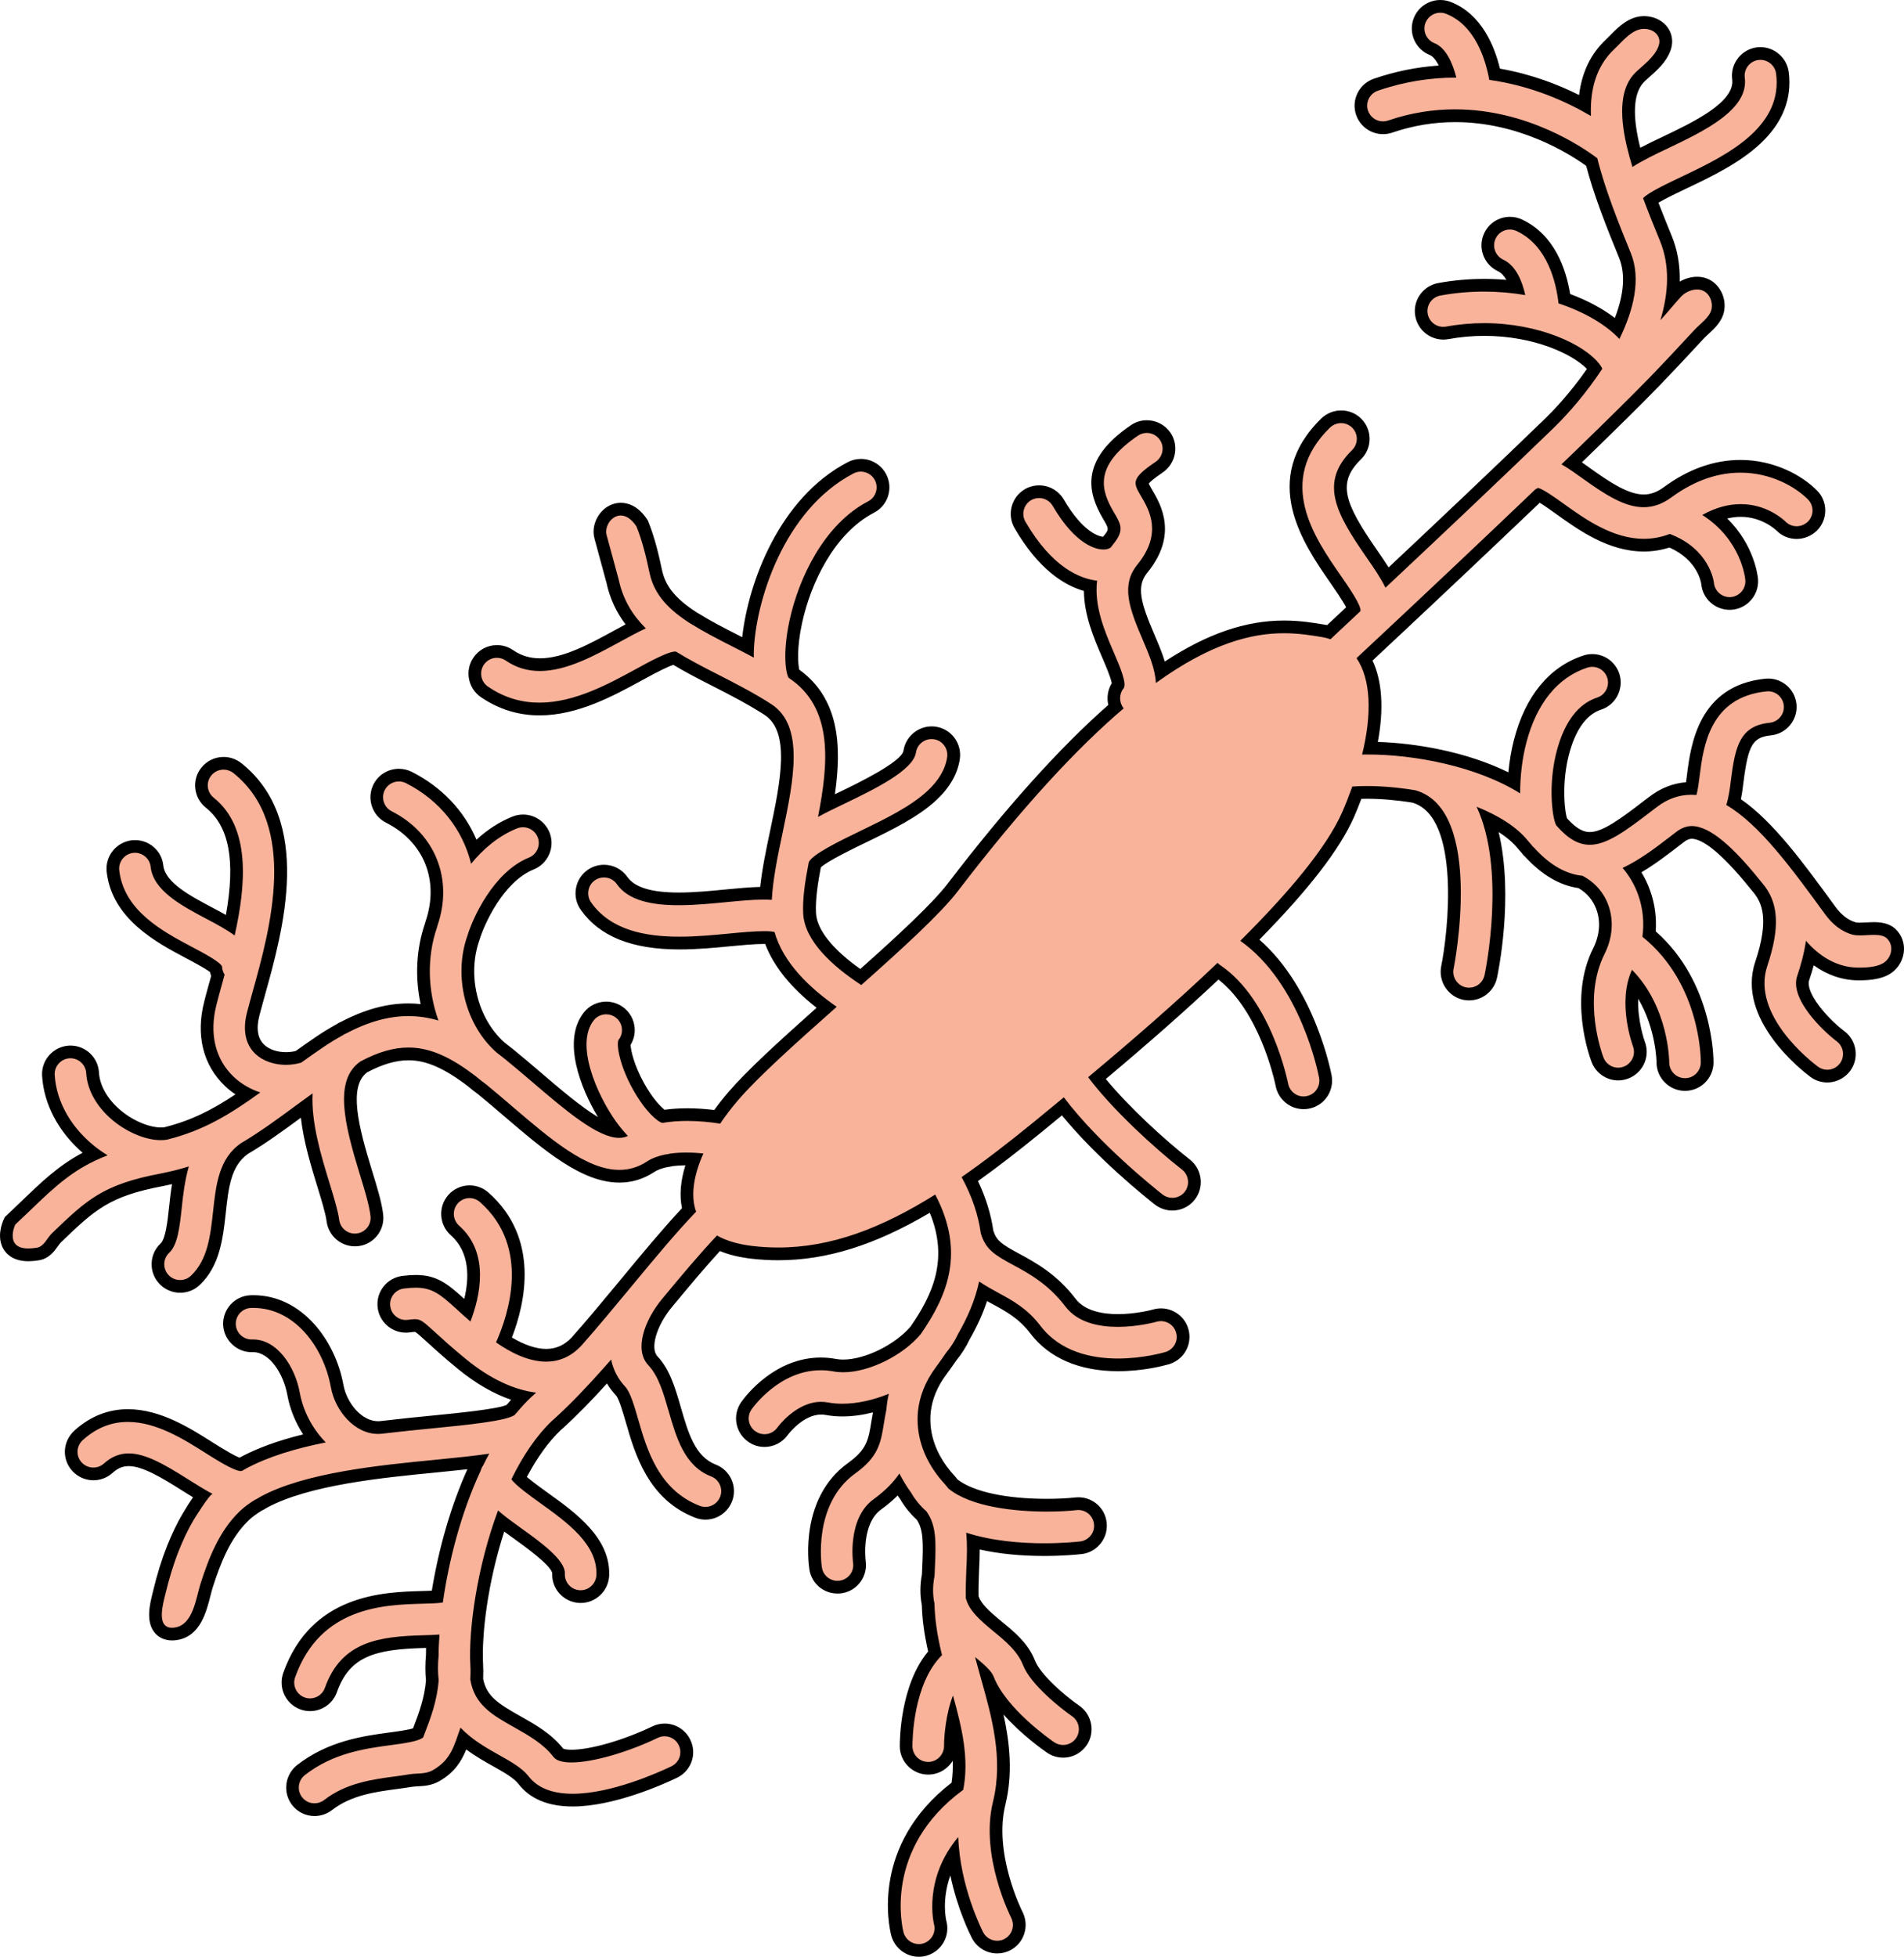 <?xml version="1.0" encoding="utf-8"?>
<!-- Generator: Adobe Illustrator 16.0.0, SVG Export Plug-In . SVG Version: 6.00 Build 0)  -->
<!DOCTYPE svg PUBLIC "-//W3C//DTD SVG 1.1//EN" "http://www.w3.org/Graphics/SVG/1.1/DTD/svg11.dtd">
<svg version="1.1" id="Layer_1" xmlns="http://www.w3.org/2000/svg" xmlns:xlink="http://www.w3.org/1999/xlink" x="0px" y="0px"
	 width="299.615px" height="307.853px" viewBox="0 0 299.615 307.853" enable-background="new 0 0 299.615 307.853"
	 xml:space="preserve">
<g>
	<path fill="#F9B39A" d="M144.586,306.853c-1.568,0-2.954-1.059-3.369-2.575c-0.362-1.409-3.116-13.818,9.445-23.261
		c0.597-3.407,0.119-6.87-0.717-10.393c-0.289,1.615-0.399,3.135-0.39,4.077c-0.008,0.983-0.403,1.881-1.114,2.544
		c-0.631,0.602-1.474,0.94-2.364,0.947c-1.924,0-3.487-1.553-3.494-3.462c-0.006-1.005,0.081-9.738,4.552-14.637
		c-0.392-1.67-0.653-3.07-0.817-4.372c-0.139-1.013-0.222-2.05-0.268-3.344c-0.296-1.433-0.291-2.967,0.016-4.562
		c0.015-0.419,0.034-0.85,0.054-1.261c0.179-3.891,0.217-6.209-1.087-8.113c-1.001-0.897-1.846-1.934-2.513-3.081
		c-0.405-0.563-0.782-1.138-1.127-1.716c-0.915,1.074-2.007,2.065-3.308,3.006c-3.547,2.539-2.938,8.39-2.856,9.049
		c0.179,1.138-0.207,2.261-1.062,3.063c-0.513,0.482-1.15,0.794-1.842,0.899c-0.18,0.027-0.357,0.041-0.533,0.041
		c-1.733,0-3.182-1.238-3.443-2.945c-0.066-0.43-1.528-10.578,5.649-15.761c3.33-2.388,3.623-4.211,4.108-7.231
		c0.109-0.687,0.233-1.387,0.377-2.081c0.024-0.264,0.055-0.558,0.095-0.872c-2.084,0.677-4.136,1.03-6.014,1.03
		c-0.854,0-1.681-0.073-2.455-0.217c-0.294-0.055-0.596-0.083-0.895-0.083c-3.276,0-5.788,3.247-6.063,3.617
		c-0.644,0.919-1.715,1.477-2.854,1.477c-0.714,0-1.399-0.217-1.982-0.628c-0.757-0.52-1.272-1.312-1.439-2.225
		c-0.169-0.919,0.033-1.85,0.568-2.621c0.805-1.119,5.077-6.589,11.717-6.589c0.734,0,1.479,0.069,2.215,0.206
		c0.402,0.075,0.842,0.113,1.304,0.113c3.773,0,8.799-2.477,11.439-5.639c3.71-5.362,6.604-11.534,2.643-19.896
		c-8.85,5.391-16.596,7.906-24.306,7.906c-1.349,0-2.72-0.079-4.077-0.234c-2.119-0.247-3.876-0.712-5.343-1.415
		c-2.49,2.668-5.149,5.848-8.097,9.402c-2.433,2.937-4.034,7.106-2.211,9.053c1.771,1.884,2.558,4.58,3.391,7.435l0.045,0.154
		c1.222,4.241,2.374,8.244,6.1,9.686c0.861,0.329,1.547,0.979,1.926,1.831c0.38,0.854,0.404,1.803,0.067,2.673
		c-0.189,0.478-0.484,0.914-0.855,1.27c-0.665,0.619-1.512,0.955-2.397,0.955c-0.432,0-0.855-0.081-1.258-0.24
		c-6.945-2.669-8.951-9.64-10.279-14.253l-0.033-0.115c-0.51-1.761-1.145-3.951-1.779-4.622c-0.828-0.886-1.468-1.874-1.913-2.953
		c-2.89,3.256-5.449,5.89-7.811,8.035c-0.14,0.116-0.231,0.198-0.322,0.28c-2.157,2.03-4.16,4.85-5.946,8.378
		c0.869,0.871,2.848,2.292,3.879,3.032c4.479,3.213,9.558,6.854,9.312,12.251c-0.052,0.92-0.444,1.758-1.107,2.369
		c-0.635,0.607-1.489,0.949-2.393,0.949l-0.131-0.003c-0.95-0.046-1.813-0.454-2.44-1.149c-0.622-0.688-0.938-1.578-0.89-2.503
		c0.077-1.599-4.135-4.622-6.398-6.247l-0.104-0.075c-0.854-0.614-1.729-1.244-2.554-1.895c-2.992,8.609-4.088,17.619-3.822,22.565
		c0.042,0.715,0.044,1.451,0.006,2.305c0.599,3.439,3.182,4.891,6.443,6.724c2.331,1.316,4.721,2.665,6.434,4.895
		c0.176,0.23,0.804,0.475,2.037,0.475c3.12,0,8.525-1.551,13.143-3.771c0.476-0.229,0.983-0.347,1.509-0.347
		c1.331,0,2.562,0.777,3.135,1.98c0.671,1.362,0.373,2.989-0.745,4.04c-0.233,0.226-0.521,0.425-0.868,0.599
		c-2.181,1.044-9.73,4.425-15.991,4.425c-3.528,0-6.134-1.063-7.743-3.159c-0.857-1.121-2.622-2.11-4.328-3.066
		c-1.571-0.884-3.451-1.94-5.14-3.388c-0.761,2.193-1.619,4.242-4.26,5.752c-1.013,0.586-2.029,0.641-2.927,0.688
		c-0.407,0.022-0.791,0.043-1.179,0.106c-0.724,0.121-1.449,0.226-2.179,0.32c-3.507,0.468-7.483,0.997-10.718,3.51
		c-0.623,0.483-1.366,0.739-2.148,0.739c-1.076,0-2.072-0.485-2.733-1.334c-1.175-1.503-0.912-3.695,0.586-4.886
		c4.705-3.671,9.896-4.372,14.068-4.935c1.298-0.173,3.587-0.478,4.358-0.869c0.024-0.066,0.048-0.133,0.072-0.199
		c1.069-2.745,1.963-5.229,2.183-8.133c-0.134-1.226-0.134-2.548-0.001-3.933c-0.002-0.648,0.019-1.375,0.062-2.197
		c-0.466,0.02-0.93,0.031-1.385,0.043c-6.845,0.188-12.245,0.868-14.634,7.616c-0.488,1.387-1.809,2.319-3.286,2.319
		c-0.398,0-0.79-0.068-1.167-0.203c-1.801-0.646-2.75-2.641-2.116-4.446c4.193-11.787,15.107-12.086,20.972-12.246
		c0.686-0.018,1.614-0.041,2.339-0.098c1.102-7.225,3.187-14.366,5.9-20.195l0.08-0.246l0.051-0.139
		c0.09-0.202,0.197-0.394,0.327-0.582l0.049-0.098c-1.887,0.235-4.066,0.456-6.584,0.706c-8.615,0.837-20.412,1.984-27.24,5.737
		c-0.206,0.145-0.484,0.302-0.765,0.432c-0.892,0.55-1.592,1.071-2.138,1.593l-0.153,0.147c-2.994,2.915-4.571,6.966-5.828,10.907
		c-0.127,0.396-0.244,0.86-0.369,1.355c-0.612,2.416-1.45,5.726-4.421,6.203c-0.236,0.038-0.453,0.055-0.652,0.055
		c-1.066,0-1.671-0.487-1.99-0.896c-0.994-1.271-0.591-3.334-0.094-5.338l0.085-0.345c0.591-2.479,1.337-4.88,2.157-6.944
		c0.77-1.912,1.546-3.521,2.375-4.922c0.97-1.635,1.688-2.688,2.229-3.368c-0.843-0.488-1.682-1.016-2.502-1.531l-0.194-0.122
		c-3.42-2.168-6.446-3.96-8.88-3.96c-1.196,0-2.22,0.423-3.222,1.331c-0.647,0.579-1.476,0.895-2.336,0.895
		c-0.982,0-1.925-0.417-2.586-1.144c-1.292-1.425-1.188-3.578,0.234-4.903c2.297-2.082,4.912-3.133,7.784-3.133
		c4.811,0,9.394,2.91,12.74,5.036c2.659,1.678,4.308,2.574,4.927,2.683c0.039-0.022,0.172-0.108,0.172-0.108l0.07-0.032l0.087-0.053
		c3.013-1.632,6.695-2.915,11.263-3.93c-1.612-2.044-2.727-4.476-3.188-7c-0.662-3.672-3.117-7.572-6.365-7.572l-0.239,0.004
		c-1.865,0-3.43-1.514-3.487-3.373c-0.049-1.921,1.467-3.526,3.379-3.585c0.123-0.004,0.248-0.006,0.373-0.006
		c7.086,0,12,6.684,13.191,13.285c0.567,3.146,3.189,6.54,6.437,6.54c0.208,0,0.419-0.014,0.631-0.043
		c2.931-0.346,5.725-0.626,7.834-0.832l0.107-0.011c3.879-0.381,11.019-1.081,12.25-1.848c0.08-0.104,0.171-0.202,0.277-0.303
		c0.575-0.686,1.125-1.294,1.664-1.843c-3.139-0.78-6.335-2.489-9.53-5.097c-2.211-1.808-3.744-3.207-4.864-4.229l-0.083-0.076
		c-1.73-1.572-1.979-1.772-2.473-1.772c-0.236,0-0.566,0.041-0.984,0.093c-0.147,0.02-0.302,0.029-0.453,0.029
		c-1.74,0-3.22-1.307-3.443-3.039c-0.119-0.923,0.129-1.838,0.699-2.574c0.569-0.736,1.392-1.205,2.313-1.321
		c0.753-0.094,1.399-0.14,1.979-0.14c2.983,0,4.469,1.225,7.049,3.57c0.333,0.308,0.705,0.647,1.121,1.02
		c1.169-3.653,1.951-9.108-1.982-12.593c-1.433-1.261-1.576-3.464-0.317-4.909c0.656-0.754,1.605-1.187,2.605-1.187
		c0.854,0,1.677,0.313,2.317,0.884c8.071,7.134,5.144,17.563,3.104,22.45c2.41,1.569,4.692,2.396,6.638,2.396
		c1.86,0,3.432-0.716,4.803-2.187c2.418-2.726,4.852-5.662,7.205-8.502l0.681-0.821c3.263-3.942,6.632-8.015,9.781-11.343
		c-0.605-2.23-0.321-4.965,0.827-8.006c-0.427-0.021-0.841-0.032-1.239-0.032c-0.852,0-1.646,0.05-2.361,0.146
		c-0.262,0.065-0.543,0.133-0.856,0.158c-1.005,0.219-1.795,0.522-2.413,0.93c-1.509,0.988-3.157,1.49-4.901,1.49
		c-5.549,0-11.336-4.948-17.462-10.186c-1.433-1.237-2.849-2.43-4.221-3.556c-0.548-0.391-1.064-0.798-1.529-1.205
		c-3.937-3.001-6.938-4.3-9.98-4.3c-2.156,0-4.459,0.67-7.039,2.048c-3.607,2.579-1.982,9.04,0.337,16.589l0.05,0.163
		c0.774,2.519,1.443,4.694,1.672,6.547c0.145,1.109-0.257,2.229-1.073,2.985c-0.538,0.509-1.214,0.826-1.949,0.911
		c-0.139,0.019-0.288,0.027-0.437,0.027c-1.745,0-3.229-1.311-3.452-3.049c-0.167-1.311-0.826-3.461-1.463-5.541
		c-1.144-3.717-2.529-8.22-2.729-12.507c-0.093,0.067-0.802,0.585-0.802,0.585c-3.417,2.523-6.063,4.444-8.965,6.158
		c-3.051,2.116-3.465,5.964-3.903,10.039c-0.438,3.941-0.885,7.941-3.793,10.68c-0.651,0.607-1.497,0.94-2.385,0.94
		c-0.959,0-1.886-0.399-2.543-1.096c-0.64-0.679-0.976-1.566-0.946-2.499c0.028-0.93,0.417-1.792,1.093-2.427
		c1.068-1.002,1.363-3.725,1.649-6.356c0.149-1.403,0.342-3.204,0.733-5.049c-0.153,0.041-0.307,0.081-0.462,0.12
		c-0.78,0.195-1.55,0.363-2.351,0.526c-8.855,1.669-11.135,3.856-16.643,9.142c-0.186,0.177-0.369,0.436-0.564,0.71
		c-0.52,0.73-1.166,1.641-2.354,1.833c-0.535,0.088-1.036,0.134-1.484,0.134c-1.79,0-2.634-0.733-3.025-1.348
		c-0.974-1.525-0.065-3.587,0.041-3.817l0.082-0.176l0.141-0.133c0.835-0.782,1.606-1.519,2.332-2.219
		c3.499-3.373,6.344-6.115,10.8-8.167c-0.037-0.027-0.074-0.055-0.11-0.082c-4.242-3.205-6.835-7.682-7.116-12.281
		c-0.115-1.915,1.347-3.572,3.26-3.695c0.075-0.004,0.141-0.006,0.207-0.006c1.851,0,3.382,1.444,3.486,3.289
		c0.148,2.553,1.735,5.152,4.354,7.131c2.02,1.519,4.465,2.462,6.38,2.462c0.297,0,0.576-0.023,0.831-0.069
		c4.805-1.192,8.472-3.203,12.779-6.204c-1.038-0.521-1.981-1.175-2.784-1.931c-3.23-3.043-4.3-7.453-3.011-12.418
		c0.163-0.678,0.37-1.426,0.591-2.221c0,0,0.515-1.866,0.57-2.072c-0.173-0.364-0.276-0.722-0.314-1.08
		c-0.575-0.596-3.089-1.922-4.195-2.507c-4.763-2.522-11.217-5.942-11.994-12.835c-0.208-1.907,1.173-3.633,3.078-3.851
		c0.133-0.014,0.256-0.021,0.379-0.021c1.795,0,3.285,1.336,3.469,3.108c0.359,3.225,4.575,5.454,8.296,7.422
		c1.137,0.599,2.247,1.193,3.262,1.826c1.975-9.766,0.934-15.897-3.242-19.234c-0.737-0.589-1.199-1.427-1.3-2.358
		c-0.099-0.92,0.167-1.823,0.75-2.542c0.658-0.827,1.65-1.305,2.717-1.305c0.786,0,1.56,0.272,2.178,0.766
		c10.835,8.663,6.148,25.454,3.348,35.486l-0.267,0.972c-0.215,0.776-0.416,1.504-0.591,2.187c-0.442,1.697-0.618,4.044,1.049,5.607
		c0.971,0.906,2.461,1.427,4.085,1.427c0.662,0,1.323-0.085,1.966-0.254c1.07-0.772,2.207-1.56,3.401-2.376
		c0.975-0.662,1.996-1.287,3.124-1.909c0.199-0.14,0.409-0.253,0.633-0.337c3.577-1.878,6.901-2.791,10.159-2.791
		c1.093,0,2.163,0.102,3.238,0.307c-1.256-4.538-1.156-9.291,0.309-13.565c0.017-0.071,0.041-0.168,0.078-0.284
		c2.348-6.839-0.348-13.574-6.698-16.783c-1.711-0.862-2.401-2.962-1.538-4.68c0.6-1.179,1.792-1.908,3.115-1.908
		c0.541,0,1.083,0.129,1.567,0.373c4.953,2.505,8.536,6.566,10.246,11.558c1.948-2.041,4.097-3.542,6.406-4.474
		c0.417-0.169,0.857-0.256,1.307-0.256c1.422,0,2.691,0.853,3.233,2.173c0.718,1.783-0.147,3.814-1.925,4.532
		c-5.256,2.13-8.357,9.161-9.108,11.691c-2.103,5.988-0.302,13.227,4.268,17.258c0.431,0.33,0.923,0.712,1.415,1.111
		c1.364,1.106,2.719,2.263,4.064,3.41l0.28,0.239c4.341,3.713,9.224,7.89,12.302,8.403c-0.258-0.324-0.511-0.66-0.76-1.01
		c-3.21-4.529-6.767-12.808-3.413-17.054c0.659-0.84,1.656-1.323,2.734-1.323c0.785,0,1.556,0.27,2.169,0.758
		c0.729,0.58,1.19,1.409,1.295,2.334c0.1,0.869-0.128,1.726-0.641,2.429c-0.07,0.449,0.213,3.113,2.269,6.818
		c1.689,3.018,3.285,4.418,3.852,4.719c1.188-0.187,2.47-0.281,3.814-0.281c1.508,0,3.09,0.116,4.712,0.347
		c0.785-1.131,1.63-2.221,2.517-3.247c2.947-3.445,8.368-8.356,14.691-13.972c-4.683-3.439-7.689-7.117-8.954-10.953
		c-0.21-0.017-0.487-0.028-0.851-0.028c-1.596,0-3.928,0.225-5.321,0.359c-2.469,0.238-5.243,0.507-8.026,0.507
		c-7.151,0-11.969-1.908-14.728-5.832c-0.533-0.759-0.737-1.686-0.574-2.61c0.162-0.922,0.669-1.721,1.427-2.248
		c0.589-0.411,1.28-0.628,1.998-0.628c1.141,0,2.208,0.556,2.856,1.486c1.357,1.938,4.272,2.882,8.909,2.882
		c2.479,0,5.13-0.26,7.468-0.488c2.132-0.204,4.144-0.396,5.868-0.396c0.13,0,0.258,0.001,0.386,0.003
		c0.257-3.107,0.96-6.443,1.643-9.678c1.666-7.96,3.39-16.193-1.356-19.251c-2.738-1.761-5.58-3.213-8.329-4.618
		c-2.217-1.126-4.377-2.241-6.386-3.472c-0.719,0.11-2.588,0.993-5.551,2.63c-4.438,2.419-9.908,5.401-15.657,5.401
		c-3.129,0-6.044-0.909-8.662-2.701c-0.768-0.528-1.282-1.319-1.452-2.231c-0.171-0.914,0.025-1.838,0.552-2.604
		c0.635-0.947,1.711-1.519,2.87-1.519c0.71,0,1.393,0.213,1.977,0.617c1.433,0.981,2.999,1.459,4.785,1.459
		c3.945,0,8.351-2.407,12.237-4.53c0.988-0.54,1.904-1.041,2.78-1.485c-1.842-2.119-3.021-4.479-3.591-7.177l0,0
		c-0.001,0-1.322-4.876-1.877-6.9c-0.273-0.98-0.021-2.15,0.661-3.049c0.639-0.842,1.556-1.325,2.515-1.325
		c0.849,0,2.11,0.374,3.303,2.153l0.057,0.085l0.039,0.095c1.001,2.462,1.658,5.308,2.119,7.512
		c0.604,2.817,2.387,5.001,5.956,7.289c0.094,0.045,0.183,0.097,0.265,0.154c1.832,1.142,3.994,2.26,6.229,3.397
		c0.663,0.336,1.334,0.68,2.008,1.03c0.485-8.222,5.147-22.46,16.196-28.22c0.49-0.26,1.049-0.399,1.608-0.399
		c1.3,0,2.484,0.716,3.093,1.868c0.433,0.834,0.513,1.778,0.23,2.666s-0.894,1.611-1.721,2.039
		c-6.598,3.44-10.445,11.596-11.846,18.081c-1.02,4.749-0.577,7.398-0.33,8.107c6.632,4.562,6.61,12.521,5.193,20.736
		c0.857-0.429,1.734-0.851,2.584-1.254c3.788-1.831,10.137-4.899,10.487-7.202c0.252-1.687,1.734-2.96,3.447-2.96
		c0.17,0,0.343,0.012,0.516,0.038c1.891,0.282,3.202,2.056,2.926,3.956c-0.32,2.113-1.414,4.019-3.345,5.832
		c-2.789,2.618-6.935,4.626-10.943,6.569l-0.098,0.047c-1.879,0.908-6.837,3.302-7.429,4.278c-0.483,2.491-0.953,5.337-0.831,7.678
		c0.19,3.863,4.344,7.524,8.053,10.04c6.051-5.377,11.907-10.748,14.469-14.095c9.324-12.186,17.943-21.734,25.63-28.395
		c-0.474-1.13-0.336-2.462,0.418-3.464c0.094-0.778-1.109-3.559-1.63-4.761c-1.324-3.082-2.945-6.855-2.765-10.804
		c-3.048-0.646-7.173-2.918-11.06-9.601c-0.965-1.661-0.405-3.799,1.248-4.767c0.537-0.31,1.14-0.471,1.75-0.471
		c1.24,0,2.397,0.665,3.02,1.736c3.482,5.984,6.476,6.35,7.041,6.362c0.002,0,0.004,0,0.005,0c0.317,0,0.485-0.053,0.556-0.083
		c0.011-0.017,0.171-0.24,0.171-0.24c1.462-1.769,1.255-2.118,0.107-4.055c-2.301-3.936-3.393-8.275,4.113-13.366
		c0.574-0.39,1.245-0.596,1.939-0.596c1.155,0,2.235,0.57,2.89,1.526c1.085,1.607,0.68,3.729-0.917,4.834
		c-3.155,2.134-3.092,2.243-2.019,4.067c1.333,2.261,3.813,6.471-0.692,11.965c-2.193,2.729-1.079,5.88,1.018,10.745
		c0.774,1.818,1.551,3.645,1.928,5.436c7.008-4.812,13.2-7.062,19.382-7.062c2.479,0,4.592,0.357,6.29,0.644
		c0.277,0.047,0.538,0.109,0.774,0.175c0.867-0.811,3.919-3.675,3.919-3.675c-0.37-1.03-2.122-3.561-2.822-4.572l-0.073-0.106
		c-4.031-5.814-10.767-15.529-1.535-24.54c0.683-0.638,1.545-0.981,2.444-0.981c0.94,0,1.818,0.369,2.474,1.039
		c0.653,0.667,1.006,1.549,0.993,2.483c-0.013,0.931-0.388,1.799-1.055,2.444c-4.315,4.218-2.825,8.05,2.406,15.588
		c0.839,1.209,1.698,2.449,2.427,3.716c7.198-6.751,17.173-16.166,25.607-24.333c2.444-2.377,4.997-5.46,7.07-8.53
		c-0.021-0.028-0.042-0.056-0.064-0.083c-2.263-2.942-9.105-6.053-17.353-6.053c-1.947,0-3.899,0.177-5.805,0.525
		c-0.212,0.039-0.423,0.057-0.63,0.057c-1.681,0-3.122-1.203-3.428-2.86c-0.17-0.903,0.024-1.823,0.548-2.586
		c0.529-0.773,1.328-1.292,2.248-1.463c2.309-0.423,4.681-0.638,7.053-0.638c1.711,0,3.426,0.111,5.117,0.332
		c-0.454-1.346-1.231-2.855-2.524-3.452c-1.746-0.822-2.496-2.9-1.679-4.636c0.546-1.214,1.783-2.009,3.145-2.009
		c0.514,0,1.011,0.111,1.478,0.33c5.038,2.346,6.61,7.992,7.097,11.549c3.348,1.18,6.247,2.798,8.353,4.653
		c2.014-4.585,2.409-8.438,1.173-11.465c-0.909-2.227-1.96-4.823-2.923-7.446c-1.028-2.82-1.763-5.133-2.297-7.241
		c-2.666-1.962-10.885-7.283-21.516-7.283c-3.459,0-6.89,0.574-10.198,1.707c-0.364,0.125-0.744,0.189-1.129,0.189
		c-1.487,0-2.813-0.949-3.299-2.36c-0.619-1.812,0.358-3.791,2.177-4.414c3.673-1.267,7.482-1.969,11.339-2.092
		c-0.638-1.878-1.514-3.131-2.476-3.504c-1.793-0.711-2.679-2.737-1.979-4.518C223.908,1.895,225.211,1,226.64,1
		c0.436,0,0.863,0.081,1.271,0.241c4.716,1.835,6.57,7.054,7.288,10.44c5.838,0.918,10.717,2.994,14.155,4.857
		c0.171-4.012,1.52-7.226,4.021-9.57c0.222-0.208,0.452-0.444,0.693-0.69c1.196-1.22,2.686-2.738,4.643-2.738
		c0.07,0,0.142,0.002,0.213,0.006c1.179,0.064,2.216,0.624,2.771,1.495c0.502,0.788,0.568,1.744,0.187,2.693
		c-0.605,1.52-1.861,2.631-2.97,3.612c-0.264,0.233-0.522,0.462-0.767,0.692c-1.988,1.867-2.397,5.281-1.251,10.437
		c0.031,0.098,0.055,0.199,0.07,0.307c0.149,0.63,0.319,1.286,0.509,1.961c1.438-0.825,3.05-1.59,4.51-2.282
		c5.419-2.582,12.15-5.79,11.584-10.105c-0.246-1.901,1.097-3.653,2.993-3.908c0.157-0.02,0.308-0.029,0.456-0.029
		c1.738,0,3.228,1.305,3.465,3.036c0.493,3.865-0.899,7.36-4.138,10.396c-3.179,2.992-7.684,5.137-11.303,6.86l-0.395,0.188
		c-1.492,0.711-3.837,1.83-4.908,2.585c0.793,2.092,1.625,4.139,2.415,6.067c1.117,2.75,1.437,5.834,0.958,9.205
		c0.239-0.272,0.48-0.541,0.724-0.803c0.81-0.858,2.069-1.409,3.214-1.409c0.426,0,0.831,0.073,1.203,0.218
		c1.706,0.659,2.378,2.613,2.041,4.122c-0.263,1.218-1.272,2.146-2.163,2.966c-0.28,0.258-0.551,0.504-0.767,0.741
		c-2.697,2.923-4.97,5.336-7.158,7.599c-2.682,2.75-6.508,6.534-11.374,11.25l-1.492,1.434c0.771,0.501,1.531,1.044,2.261,1.571
		c3.318,2.381,6.291,4.354,9.046,4.354c1.295,0,2.526-0.441,3.765-1.347c3.688-2.712,7.547-4.088,11.471-4.088
		c5.057,0,9.164,2.325,11.322,4.501c0.655,0.655,1.018,1.528,1.017,2.457c-0.001,0.929-0.365,1.803-1.026,2.461
		c-0.699,0.658-1.573,1.01-2.48,1.01c-0.926,0-1.794-0.362-2.445-1.02c-0.246-0.237-2.651-2.458-6.349-2.458
		c-1.342,0-2.715,0.29-4.096,0.864c5.273,4.156,5.799,9.729,5.819,9.982c0.092,1.063-0.305,2.096-1.086,2.832
		c-0.577,0.539-1.293,0.863-2.071,0.939c-0.112,0.009-0.206,0.013-0.299,0.013c-1.813,0-3.31-1.356-3.481-3.156
		c-0.006-0.055-0.513-4.485-5.959-6.716c-1.319,0.463-2.688,0.698-4.073,0.698c-5.24,0-9.807-3.274-13.142-5.665
		c-0.835-0.599-2.541-1.823-3.396-2.24c-7.708,7.359-16.653,15.811-23.969,22.648c-1.245,1.167-2.386,2.233-3.424,3.201
		c1.808,3.258,2.107,8.15,0.857,13.989c6.235,0.053,15.523,1.506,22.649,5.396c0.109-2.233,0.437-4.465,0.948-6.428
		c1.694-6.577,5.245-10.93,10.268-12.586c0.356-0.117,0.725-0.177,1.097-0.177c1.498,0,2.824,0.957,3.299,2.382
		c0.592,1.841-0.403,3.812-2.215,4.404c-2.311,0.759-4.075,2.836-5.244,6.172c-1.957,5.615-1.147,11.397-0.683,12.415
		c1.602,1.814,2.977,2.625,4.448,2.625c2.323,0,5.107-2.014,9.091-5.085l0.871-0.658c1.824-1.408,3.857-2.126,6.036-2.127
		c0.097-0.523,0.196-1.22,0.299-2.082c0.587-4.615,1.676-13.181,11.41-14.176c0.12-0.013,0.24-0.019,0.358-0.019
		c1.792,0,3.279,1.345,3.462,3.129c0.188,1.901-1.206,3.611-3.105,3.814c-3.841,0.39-4.537,2.774-5.214,8.121
		c-0.141,1.164-0.292,2.302-0.559,3.367c5.183,3.327,10.052,10.008,15.194,17.065c1.082,1.48,2.341,2.43,3.74,2.82
		c0.214,0.06,0.509,0.088,0.904,0.088c0.335,0,0.688-0.019,1.044-0.038c0.397-0.021,0.796-0.042,1.18-0.042
		c0.878,0,1.983,0.096,2.75,0.845c0.762,0.745,1.107,1.788,0.947,2.861c-0.173,1.161-0.896,2.177-1.935,2.716
		c-0.94,0.49-2.261,0.729-4.035,0.729l-0.29-0.002c-2.71-0.039-5.271-1.116-7.5-3.137c-0.27,1.224-0.628,2.495-1.072,3.798
		c-0.943,2.828,3.641,7.456,5.877,9.133c1.538,1.149,1.854,3.34,0.703,4.883c-0.14,0.172-0.267,0.313-0.401,0.44
		c-0.657,0.615-1.504,0.95-2.391,0.95c-0.756,0-1.476-0.242-2.081-0.701c-1.138-0.845-11.1-8.547-8.305-16.926
		c1.922-5.762,1.733-9.387-0.631-12.123c-2.793-3.482-6.828-8.125-9.893-8.559c-0.132-0.019-0.264-0.028-0.393-0.028
		c-0.629,0-1.223,0.232-1.869,0.729l-0.849,0.652c-2.003,1.542-4.238,3.262-6.643,4.551c0.804,1.126,1.44,2.358,1.896,3.681
		c0.707,2.044,0.955,4.187,0.737,6.377c9.143,7.708,9.139,19.712,9.134,20.227c-0.007,0.936-0.407,1.848-1.1,2.502
		c-0.646,0.608-1.493,0.944-2.388,0.944c-1.946-0.021-3.494-1.596-3.48-3.509c0-0.069-0.075-7.145-4.492-12.626
		c-1.199,4.452,0.636,9.535,0.724,9.772c0.495,1.325,0.145,2.805-0.893,3.769c-0.332,0.318-0.723,0.563-1.149,0.716
		c-0.374,0.148-0.798,0.229-1.23,0.229c-1.422,0-2.723-0.896-3.235-2.228c-0.371-0.978-3.512-9.729,0.211-17.127
		c1.115-2.225,1.322-4.63,0.584-6.771c-0.611-1.754-1.843-3.203-3.478-4.095c-2.818-0.356-5.512-1.929-8.009-4.677
		c-0.092-0.076-0.16-0.138-0.227-0.21c-0.117-0.123-0.229-0.273-0.347-0.438c-0.008-0.005-0.065-0.067-0.124-0.13
		c-0.105-0.114-0.213-0.23-0.318-0.363c-1.194-1.497-3.07-2.895-5.493-4.104c3.449,10.354,0.428,24.634,0.395,24.788
		c-0.152,0.701-0.505,1.328-1.021,1.813c-0.657,0.615-1.509,0.952-2.401,0.952c-0.232,0-0.466-0.023-0.695-0.069
		c-1.879-0.406-3.087-2.256-2.704-4.127c0.054-0.254,4.633-24.049-5.275-26.89c-2.554-0.419-5.117-0.641-7.415-0.641
		c-0.54,0-1.062,0.013-1.56,0.037c-0.454,1.237-0.905,2.367-1.371,3.437c-2.243,5.101-7.301,11.573-15.449,19.765
		c9.253,7.335,11.837,21.343,11.862,21.488c0.211,1.165-0.176,2.35-1.036,3.164c-0.478,0.449-1.077,0.752-1.736,0.881
		c-0.222,0.043-0.44,0.063-0.657,0.063c-1.668,0-3.103-1.196-3.411-2.845c-0.274-1.317-2.846-12.812-10.063-17.851
		c-5.277,5.006-11.522,10.521-19.044,16.817c3.743,4.724,9.645,10.167,14.021,13.61c1.506,1.192,1.766,3.385,0.581,4.889
		c-0.075,0.108-0.199,0.239-0.326,0.366c-0.677,0.631-1.523,0.964-2.411,0.964c-0.781,0-1.522-0.254-2.144-0.734
		c-0.983-0.772-9.423-7.486-15.086-14.651c-0.972,0.803-1.924,1.583-2.846,2.339l-1.225,1.005c-3.916,3.191-7.379,5.844-10.561,8.09
		c1.414,2.77,2.324,5.568,2.709,8.333c0.616,2.014,1.635,2.706,4.561,4.286c2.558,1.384,5.741,3.105,8.57,6.83
		c1.414,1.859,3.919,2.802,7.445,2.802c3.083,0,5.77-0.753,5.796-0.76c0.319-0.095,0.657-0.145,0.995-0.145
		c1.534,0,2.903,1.023,3.331,2.489c0.384,1.243,0.013,2.635-0.951,3.53c-0.409,0.378-0.873,0.646-1.38,0.799
		c-0.627,0.181-3.877,1.064-7.763,1.064c-5.748,0-10.249-1.924-13.016-5.563c-1.939-2.544-4.172-3.749-6.331-4.915l-0.214-0.117
		c-0.543-0.3-1.098-0.605-1.649-0.934c-0.645,2.332-1.659,4.685-3.081,7.151c-0.484,1.053-1.156,2.108-2.012,3.149l-0.085,0.129
		c-0.469,0.677-0.944,1.362-1.433,2.013c-1.525,2.032-2.42,4.213-2.659,6.482c-0.385,3.962,1.232,7.133,2.657,9.093
		c0.43,0.589,0.854,1.105,1.335,1.623c0.158,0.17,0.292,0.34,0.426,0.512l0.104,0.133c3.772,2.997,11.574,3.322,14.771,3.322
		c1.653,0,3.318-0.081,4.566-0.223c0.133-0.014,0.261-0.021,0.388-0.021c1.778,0,3.261,1.333,3.448,3.101
		c0.132,1.085-0.261,2.152-1.077,2.915c-0.568,0.529-1.26,0.85-2.002,0.926c-0.779,0.086-2.917,0.29-5.749,0.29
		c-2.975,0-7.192-0.238-11.178-1.301c0.06,1.516-0.003,3.033-0.071,4.388l-0.006,0.146c-0.053,1.375-0.106,2.796-0.078,4.263
		c0.47,1.598,1.957,2.915,3.995,4.589c1.867,1.529,3.985,3.264,4.943,5.724c0.967,2.5,5.017,5.971,7.343,7.572
		c1.572,1.091,1.975,3.261,0.899,4.839c-0.156,0.229-0.323,0.42-0.512,0.588c-0.626,0.591-1.472,0.927-2.361,0.927
		c-0.701,0-1.382-0.211-1.968-0.609c-0.797-0.546-7.826-5.47-9.896-10.792c-0.006-0.014-0.012-0.028-0.018-0.043
		c1.759,6.238,3.491,12.691,1.833,19.562c-1.992,7.994,2.566,17.211,2.762,17.6c0.708,1.379,0.42,3.08-0.702,4.134
		c-0.227,0.213-0.478,0.394-0.768,0.552c-0.518,0.265-1.067,0.397-1.617,0.397c-1.305,0-2.49-0.717-3.094-1.871
		c-0.137-0.266-2.964-5.812-3.812-12.667c-3.31,5.412-2.124,10.448-2.064,10.687c0.331,1.223-0.046,2.543-0.991,3.427
		c-0.381,0.375-0.89,0.667-1.454,0.826C145.195,306.812,144.891,306.853,144.586,306.853z"/>
	<path d="M226.64,2c0.302,0,0.608,0.056,0.907,0.172c4.621,1.799,6.244,7.293,6.808,10.395c6.761,0.94,12.333,3.515,15.998,5.686
		c-0.16-4.15,0.812-7.841,3.706-10.555c1.248-1.172,2.766-3.158,4.651-3.158c0.052,0,0.104,0.001,0.156,0.004
		c1.524,0.083,2.719,1.246,2.088,2.817c-0.651,1.633-2.259,2.786-3.494,3.949c-2.554,2.398-2.61,6.606-1.53,11.434
		c0.026,0.072,0.042,0.145,0.052,0.222c0.254,1.08,0.559,2.191,0.899,3.308c1.571-1.023,3.525-1.959,5.531-2.91
		c5.706-2.719,12.809-6.1,12.146-11.139c-0.176-1.359,0.786-2.605,2.135-2.786c0.108-0.014,0.217-0.021,0.323-0.021
		c1.237,0,2.302,0.915,2.474,2.171c0.507,3.97-1.184,7.05-3.83,9.532c-3.086,2.905-7.47,4.982-11.119,6.72
		c-2.077,0.992-5.169,2.439-5.985,3.339c0.858,2.3,1.783,4.58,2.672,6.75c1.588,3.908,1.329,8.198,0.053,12.442
		c1.126-1.209,2.176-2.543,3.287-3.737c0.589-0.624,1.563-1.09,2.48-1.09c0.291,0,0.577,0.047,0.843,0.15
		c1.138,0.439,1.681,1.835,1.427,2.972c-0.273,1.267-1.851,2.326-2.693,3.251c-2.356,2.554-4.729,5.086-7.138,7.578
		c-2.849,2.921-6.839,6.854-11.352,11.227c-0.863,0.833-1.638,1.571-2.419,2.326c1.111,0.641,2.238,1.442,3.298,2.207
		c3.599,2.582,6.647,4.543,9.632,4.543c1.449,0,2.883-0.462,4.355-1.54c3.894-2.864,7.613-3.896,10.88-3.895
		c4.852,0,8.7,2.277,10.612,4.205c0.973,0.972,0.967,2.538-0.005,3.504c-0.512,0.481-1.148,0.719-1.775,0.719
		c-0.634,0-1.259-0.243-1.734-0.724c-0.41-0.396-3.015-2.754-7.06-2.754c-1.763,0-3.801,0.449-6.049,1.705
		c6.131,3.897,6.751,9.919,6.776,10.225c0.067,0.786-0.243,1.52-0.775,2.021c-0.393,0.367-0.899,0.615-1.483,0.672
		c-0.067,0.005-0.135,0.008-0.201,0.008c-1.274,0-2.363-0.969-2.486-2.251c-0.021-0.264-0.688-5.324-6.942-7.691
		c-1.392,0.539-2.757,0.769-4.085,0.769c-4.904,0-9.297-3.139-12.559-5.478c-1.318-0.946-3.277-2.357-4.109-2.538
		c-0.108,0.104-0.254,0.14-0.377,0.212c-8.369,7.991-17.425,16.536-24.145,22.816c-1.489,1.396-2.828,2.646-4.021,3.758
		c2.274,3.334,2.444,8.813,0.879,15.171c0.298-0.006,0.6-0.01,0.907-0.01c7.242,0,17.093,1.825,23.96,6.114
		c-0.005-2.678,0.336-5.51,0.957-7.893c1.607-6.239,4.941-10.348,9.613-11.889c0.26-0.085,0.523-0.126,0.783-0.126
		c1.039,0,2.003,0.655,2.35,1.698c0.419,1.303-0.279,2.714-1.576,3.138c-2.626,0.863-4.601,3.148-5.877,6.792
		c-2.058,5.903-1.23,12.173-0.569,13.315c1.856,2.131,3.513,3.055,5.278,3.055c2.648,0,5.539-2.083,9.701-5.293l0.863-0.651
		c1.682-1.298,3.515-1.926,5.439-1.926c0.26,0,0.521,0.011,0.784,0.034c0.212-0.724,0.388-2.037,0.502-2.998
		c0.589-4.631,1.571-12.385,10.519-13.3c0.086-0.009,0.172-0.013,0.257-0.013c1.258,0,2.336,0.948,2.467,2.23
		c0.135,1.365-0.868,2.574-2.217,2.719c-4.688,0.476-5.433,3.717-6.1,8.989c-0.16,1.323-0.341,2.719-0.734,3.949
		c5.226,3.044,10.276,9.955,15.554,17.197c1.08,1.478,2.481,2.692,4.28,3.194c0.341,0.096,0.742,0.125,1.173,0.125
		c0.709,0,1.496-0.08,2.224-0.08c0.833,0,1.587,0.105,2.051,0.56c1.226,1.199,0.703,3.221-0.749,3.975
		c-0.989,0.517-2.428,0.617-3.574,0.617c-0.095,0-0.187-0.001-0.276-0.002c-3.277-0.047-6.059-1.788-8.146-4.223
		c-0.295,2.016-0.827,3.923-1.386,5.562c-1.22,3.654,4.224,8.756,6.224,10.255c1.101,0.822,1.323,2.383,0.501,3.484
		c-0.088,0.108-0.186,0.217-0.289,0.315c-0.473,0.442-1.084,0.674-1.701,0.674c-0.515,0-1.033-0.161-1.478-0.498
		c-1.086-0.807-10.519-8.142-7.96-15.813c2.047-6.136,1.809-10.048-0.822-13.093c-3.737-4.662-7.443-8.461-10.509-8.896
		c-0.181-0.025-0.358-0.038-0.533-0.038c-0.858,0-1.66,0.307-2.479,0.938l-0.848,0.651c-2.337,1.799-4.885,3.747-7.573,4.998
		c1.075,1.256,1.929,2.724,2.491,4.353c0.725,2.094,0.921,4.29,0.626,6.477c9.19,7.381,9.195,19.265,9.19,19.792
		c-0.005,0.698-0.315,1.339-0.786,1.783c-0.45,0.425-1.042,0.672-1.701,0.672c-0.007,0-0.013,0-0.02,0
		c-1.38-0.016-2.471-1.132-2.461-2.502c0-0.103-0.046-8.632-5.861-14.55c-2.398,5.189,0.129,11.966,0.155,12.038
		c0.361,0.967,0.082,2.021-0.636,2.688c-0.228,0.218-0.491,0.394-0.807,0.507c-0.293,0.116-0.595,0.171-0.893,0.171
		c-0.987,0-1.924-0.605-2.302-1.587c-0.14-0.367-3.453-9.118,0.171-16.318c1.235-2.466,1.463-5.148,0.636-7.547
		c-0.729-2.094-2.197-3.748-4.12-4.74c-2.486-0.264-5.034-1.566-7.619-4.43c-0.062-0.052-0.124-0.098-0.181-0.16
		c-0.099-0.104-0.181-0.217-0.269-0.341c-0.15-0.181-0.315-0.336-0.476-0.538c-1.794-2.249-4.735-4.042-8.11-5.396
		c4.632,9.883,1.442,25.607,1.251,26.491c-0.113,0.522-0.372,0.962-0.729,1.298c-0.458,0.429-1.07,0.68-1.716,0.68
		c-0.164,0-0.331-0.017-0.497-0.05c-1.339-0.289-2.196-1.607-1.923-2.946c0.058-0.248,4.932-25.018-6.037-28.067
		c-2.709-0.447-5.341-0.663-7.633-0.663c-0.805,0-1.567,0.027-2.276,0.079c-0.47,1.313-0.981,2.642-1.571,3.996
		c-2.507,5.702-8.616,12.875-16.055,20.273c9.542,6.756,12.292,20.944,12.4,21.555c0.155,0.857-0.145,1.7-0.739,2.264
		c-0.331,0.311-0.765,0.532-1.24,0.625c-0.156,0.03-0.312,0.045-0.465,0.045c-1.167,0-2.206-0.838-2.43-2.029
		c-0.031-0.129-2.564-13.15-10.674-18.624c-0.16-0.108-0.3-0.228-0.424-0.372c-6.539,6.244-13.771,12.488-20.371,17.998
		c3.851,5.102,10.25,10.979,14.783,14.546c1.064,0.843,1.261,2.408,0.414,3.483c-0.073,0.104-0.161,0.191-0.249,0.279
		c-0.476,0.442-1.087,0.67-1.703,0.67c-0.536,0-1.075-0.172-1.532-0.525c-1.354-1.064-10.054-8.032-15.538-15.289
		c-1.69,1.4-3.329,2.739-4.864,4c-3.902,3.18-7.619,6.043-11.222,8.55c1.706,3.122,2.646,6.068,3.024,8.859
		c0.749,2.522,2.176,3.392,5.065,4.952c2.476,1.339,5.552,3.003,8.249,6.555c1.929,2.534,5.271,3.197,8.242,3.197
		c3.233,0,6.025-0.785,6.071-0.799c0.24-0.071,0.482-0.105,0.72-0.105c1.075,0,2.058,0.694,2.371,1.77
		c0.289,0.936-0.01,1.902-0.672,2.518c-0.279,0.258-0.61,0.46-0.987,0.573c-0.271,0.078-3.513,1.022-7.475,1.022
		c-4.144,0-9.075-1.032-12.22-5.168c-2.057-2.698-4.393-3.97-6.652-5.189c-1.002-0.553-2.016-1.102-2.977-1.763
		c-0.631,2.941-1.825,5.671-3.309,8.244c-0.517,1.111-1.158,2.089-1.918,3.014c-0.506,0.729-1.018,1.474-1.545,2.177
		c-1.758,2.341-2.615,4.714-2.854,6.978c-0.361,3.717,0.889,7.097,2.843,9.785c0.486,0.667,0.94,1.209,1.411,1.716
		c0.207,0.223,0.362,0.444,0.548,0.672c3.542,2.896,10.423,3.614,15.485,3.614c1.911,0,3.563-0.103,4.679-0.229
		c0.093-0.01,0.185-0.015,0.275-0.015c1.249,0,2.319,0.935,2.454,2.206c0.098,0.807-0.212,1.562-0.766,2.078
		c-0.382,0.356-0.857,0.604-1.421,0.662c-0.644,0.071-2.797,0.285-5.647,0.285c-3.537,0-8.148-0.329-12.273-1.666
		c0.187,1.846,0.124,3.759,0.025,5.702c-0.057,1.488-0.118,3.008-0.082,4.605c0.502,1.907,2.099,3.359,4.357,5.215
		c1.855,1.52,3.789,3.112,4.646,5.314c1.179,3.049,5.965,6.833,7.707,8.032c1.133,0.786,1.411,2.321,0.641,3.453
		c-0.103,0.149-0.217,0.284-0.351,0.403c-0.468,0.441-1.077,0.674-1.696,0.674c-0.483,0-0.973-0.142-1.405-0.437
		c-0.771-0.527-7.577-5.313-9.526-10.327c-0.357-0.931-1.582-1.975-2.921-3.076c0.279,1.05,0.569,2.104,0.874,3.189
		c1.773,6.28,3.592,12.768,1.959,19.533c-2.125,8.523,2.797,18.195,2.843,18.288c0.522,1.019,0.284,2.218-0.496,2.951
		c-0.171,0.16-0.356,0.29-0.563,0.403c-0.364,0.186-0.753,0.274-1.137,0.274c-0.896,0-1.763-0.483-2.207-1.334
		c-0.187-0.361-3.645-7.159-3.919-14.984c-5.587,6.626-3.835,13.625-3.814,13.708c0.248,0.915-0.057,1.851-0.703,2.455
		c-0.284,0.279-0.641,0.48-1.044,0.595c-0.216,0.059-0.433,0.086-0.646,0.086c-1.095,0-2.1-0.731-2.403-1.839
		c-0.14-0.543-3.318-13.118,9.392-22.428c0.957-4.817-0.176-9.702-1.612-14.84c-1.111,2.848-1.421,6.44-1.405,7.965
		c-0.006,0.714-0.311,1.35-0.797,1.804c-0.439,0.419-1.033,0.673-1.689,0.678c-1.37,0-2.481-1.096-2.486-2.466
		c-0.006-1.086,0.123-9.862,4.651-14.334c-0.388-1.597-0.724-3.199-0.925-4.796c-0.16-1.169-0.228-2.27-0.264-3.34
		c-0.274-1.271-0.305-2.708,0.016-4.326c0.016-0.439,0.036-0.895,0.057-1.328c0.191-4.161,0.212-6.658-1.334-8.829
		c-0.956-0.842-1.772-1.824-2.424-2.956c-0.672-0.931-1.293-1.929-1.83-2.993c-0.91,1.323-2.171,2.672-4.031,4.017
		c-4.224,3.023-3.268,9.929-3.262,9.996c0.135,0.854-0.171,1.649-0.755,2.197c-0.352,0.331-0.802,0.563-1.308,0.641
		c-0.129,0.02-0.256,0.029-0.383,0.029c-1.212,0-2.268-0.874-2.455-2.097c-0.063-0.408-1.468-9.95,5.246-14.799
		c3.67-2.631,4.021-4.838,4.513-7.893c0.108-0.683,0.233-1.386,0.378-2.083c0.077-0.838,0.186-1.69,0.393-2.554
		c-2.431,0.984-4.959,1.564-7.302,1.564c-0.781,0-1.542-0.064-2.271-0.2c-0.367-0.068-0.727-0.1-1.078-0.1
		c-3.961,0-6.838,3.985-6.872,4.028c-0.484,0.691-1.26,1.065-2.046,1.065c-0.487,0-0.979-0.145-1.406-0.445
		c-1.138-0.78-1.411-2.326-0.626-3.458c0.193-0.268,4.369-6.159,10.896-6.159c0.654,0,1.333,0.06,2.032,0.189
		c0.472,0.088,0.97,0.13,1.486,0.13c4.109,0,9.41-2.649,12.207-5.997c4.207-6.073,7.061-12.881,2.279-21.963
		c-8.445,5.29-16.363,8.332-24.709,8.332c-1.31,0-2.631-0.075-3.964-0.228c-2.388-0.278-4.243-0.848-5.665-1.659
		c-2.683,2.822-5.608,6.322-8.658,10.002c-2.775,3.35-4.408,7.986-2.171,10.374c1.639,1.742,2.388,4.384,3.205,7.186
		c1.235,4.29,2.517,8.72,6.698,10.338c1.272,0.485,1.918,1.928,1.422,3.21c-0.14,0.352-0.356,0.661-0.615,0.909
		c-0.461,0.43-1.072,0.677-1.705,0.677c-0.297,0-0.598-0.055-0.89-0.17c-6.481-2.491-8.337-8.911-9.687-13.6
		c-0.609-2.104-1.23-4.285-2.047-5.148c-1.193-1.276-1.896-2.734-2.207-4.265c-0.336,0.389-0.678,0.781-1.033,1.169
		c-2.668,3.014-5.289,5.769-7.883,8.125c-0.114,0.094-0.218,0.187-0.32,0.279c-2.555,2.403-4.694,5.645-6.462,9.258
		c0.579,0.895,2.899,2.569,4.481,3.706c4.275,3.065,9.118,6.539,8.896,11.393c-0.037,0.661-0.332,1.261-0.786,1.68
		c-0.454,0.435-1.058,0.685-1.714,0.685c-0.032,0-0.063-0.001-0.096-0.002c-1.375-0.067-2.439-1.23-2.367-2.601
		c0.104-2.15-3.897-5.019-6.828-7.122c-1.287-0.926-2.579-1.851-3.686-2.828c-3.303,8.86-4.662,18.728-4.362,24.3
		c0.046,0.791,0.036,1.556,0,2.311c0.641,3.975,3.499,5.593,6.957,7.536c2.233,1.261,4.538,2.559,6.131,4.632
		c0.46,0.6,1.471,0.865,2.83,0.865c3.394,0,8.963-1.651,13.576-3.869c0.349-0.168,0.715-0.248,1.075-0.248
		c0.925,0,1.809,0.522,2.232,1.411c0.491,0.998,0.238,2.161-0.527,2.88c-0.181,0.175-0.393,0.314-0.631,0.434
		c-1.977,0.946-9.438,4.32-15.544,4.32c-2.838,0-5.385-0.729-6.95-2.77c-0.973-1.271-2.75-2.274-4.632-3.329
		c-1.948-1.096-4.229-2.378-6.068-4.306c-0.997,2.807-1.468,5.045-4.316,6.674c-1.204,0.697-2.424,0.454-3.772,0.677
		c-0.714,0.119-1.428,0.222-2.146,0.315c-3.645,0.485-7.774,1.049-11.201,3.711c-0.46,0.357-1,0.529-1.535,0.529
		c-0.735,0-1.459-0.326-1.944-0.948c-0.853-1.091-0.641-2.646,0.419-3.488c4.492-3.505,9.548-4.183,13.6-4.729
		c2.026-0.27,4.285-0.574,5.024-1.205c0.072-0.176,0.135-0.346,0.196-0.521c0.972-2.492,2.017-5.277,2.243-8.482
		c-0.134-1.163-0.145-2.445-0.005-3.866c-0.005-1.003,0.047-2.13,0.13-3.313c-0.828,0.072-1.686,0.093-2.513,0.113
		c-6.947,0.191-12.917,0.936-15.517,8.281c-0.358,1.018-1.322,1.653-2.344,1.653c-0.276,0-0.557-0.047-0.83-0.145
		c-1.282-0.46-1.965-1.876-1.51-3.174c3.965-11.144,14.044-11.413,20.066-11.578c1.054-0.026,2.424-0.063,3.178-0.191
		c0.916-6.415,2.817-14.013,5.955-20.732c0.036-0.119,0.072-0.223,0.113-0.347c0.078-0.176,0.171-0.331,0.274-0.476
		c0.315-0.63,0.62-1.251,0.962-1.86c-2.285,0.341-5.071,0.625-8.457,0.961c-8.942,0.869-20.665,2.031-27.623,5.856
		c-0.237,0.16-0.49,0.306-0.754,0.424c-0.879,0.538-1.686,1.111-2.357,1.753c-0.057,0.046-0.113,0.103-0.16,0.154
		c-3.127,3.045-4.781,7.237-6.084,11.32c-0.703,2.197-1.137,6.415-3.996,6.875c-0.178,0.028-0.342,0.042-0.493,0.042
		c-2.53,0-1.392-3.818-1.026-5.346c0.543-2.279,1.251-4.637,2.114-6.808c0.661-1.644,1.406-3.262,2.306-4.781
		c0.236-0.398,2.547-4.11,2.999-4.11c0.012,0,0.021,0.002,0.03,0.007c-1.271-0.662-2.543-1.469-3.825-2.274
		c-3.751-2.377-6.771-4.113-9.412-4.113c-1.385,0-2.666,0.478-3.894,1.591c-0.476,0.425-1.07,0.635-1.664,0.635
		c-0.677,0-1.353-0.273-1.846-0.816c-0.914-1.008-0.857-2.537,0.176-3.499c2.298-2.083,4.714-2.865,7.102-2.864
		c4.506,0,8.908,2.786,12.205,4.88c1.519,0.958,4.509,2.849,5.553,2.849c0.094,0,0.172-0.015,0.231-0.047
		c0.113-0.062,0.232-0.124,0.341-0.196c0.078-0.036,0.135-0.072,0.201-0.114c3.572-1.933,7.961-3.225,12.613-4.15
		c-2.109-2.135-3.566-4.946-4.089-7.805c-0.739-4.104-3.554-8.393-7.349-8.393c-0.054,0-0.108,0.001-0.162,0.003
		c-0.025,0.001-0.052,0.001-0.077,0.001c-1.335,0-2.446-1.065-2.487-2.404c-0.035-1.364,1.034-2.512,2.409-2.554
		c0.115-0.004,0.229-0.006,0.343-0.006c6.546,0,11.08,6.219,12.207,12.463c0.673,3.729,3.743,7.362,7.421,7.362
		c0.253,0,0.509-0.018,0.768-0.053c2.677-0.315,5.304-0.584,7.794-0.827c5.263-0.517,11.812-1.153,12.985-2.146
		c0.077-0.124,0.176-0.228,0.278-0.32c0.714-0.853,1.453-1.664,2.233-2.403c0.124-0.114,0.253-0.232,0.378-0.336
		c0.145-0.135,0.305-0.279,0.444-0.414c-3.505-0.434-7.247-2.176-11.016-5.251c-2.243-1.835-3.778-3.241-4.905-4.27
		c-1.795-1.632-2.237-2.034-3.146-2.034c-0.298,0-0.646,0.043-1.107,0.101c-0.111,0.015-0.222,0.021-0.33,0.021
		c-1.232,0-2.29-0.913-2.451-2.167c-0.176-1.359,0.786-2.604,2.146-2.775c0.695-0.087,1.305-0.132,1.854-0.132
		c2.582,0,3.83,0.996,6.375,3.311c0.604,0.559,1.349,1.23,2.243,2.011c1.473-3.819,3.127-10.735-1.769-15.072
		c-1.028-0.905-1.127-2.471-0.227-3.505c0.486-0.56,1.167-0.843,1.852-0.843c0.587,0,1.178,0.208,1.652,0.631
		c8.007,7.076,4.486,17.693,2.522,22.066c2.201,1.545,5.053,3.032,7.886,3.032c1.923,0,3.838-0.687,5.533-2.505
		c2.678-3.019,5.313-6.219,7.924-9.366c3.546-4.285,6.963-8.404,10.142-11.718c-0.94-2.616-0.315-5.883,1.147-9.165
		c-0.877-0.084-1.787-0.137-2.689-0.137c-0.868,0-1.73,0.049-2.552,0.163c-0.264,0.066-0.527,0.134-0.807,0.149
		c-1.054,0.223-2.021,0.559-2.822,1.086c-1.404,0.921-2.856,1.326-4.352,1.326c-5.183,0-10.871-4.866-16.82-9.953
		c-1.396-1.205-2.817-2.404-4.228-3.562c-0.549-0.394-1.045-0.78-1.505-1.184c-3.762-2.87-7.033-4.548-10.64-4.548
		c-2.312,0-4.762,0.689-7.565,2.195c-4.202,2.931-2.538,9.774-0.093,17.735c0.78,2.538,1.463,4.734,1.686,6.538
		c0.107,0.827-0.197,1.607-0.761,2.13c-0.372,0.352-0.848,0.589-1.385,0.651c-0.108,0.014-0.216,0.021-0.321,0.021
		c-1.233,0-2.298-0.915-2.46-2.176c-0.176-1.38-0.816-3.479-1.499-5.707c-1.328-4.315-2.92-9.526-2.688-14.173
		c-0.807,0.579-1.603,1.163-2.389,1.736c-3.102,2.29-5.918,4.353-8.885,6.104c-3.463,2.398-3.924,6.472-4.389,10.793
		c-0.414,3.717-0.827,7.558-3.484,10.059c-0.479,0.448-1.09,0.669-1.699,0.669c-0.663,0-1.325-0.263-1.815-0.782
		c-0.94-0.998-0.894-2.574,0.104-3.51c1.333-1.251,1.639-4.026,1.959-6.979c0.222-2.077,0.481-4.362,1.127-6.601
		c-0.683,0.212-1.375,0.414-2.094,0.595c-0.765,0.191-1.52,0.356-2.306,0.517c-9.139,1.722-11.65,4.136-17.145,9.408
		c-0.744,0.708-1.226,2.082-2.378,2.269c-0.502,0.083-0.941,0.121-1.324,0.121c-3.814,0-2.077-3.744-2.077-3.744
		c0.838-0.786,1.613-1.525,2.342-2.229c4.053-3.907,6.979-6.678,12.199-8.684c-0.543-0.331-1.081-0.692-1.604-1.085
		c-4.016-3.034-6.455-7.231-6.719-11.543c-0.083-1.375,0.961-2.548,2.326-2.636c0.048-0.003,0.095-0.004,0.143-0.004
		c1.308,0,2.413,1.019,2.488,2.346c0.165,2.848,1.896,5.717,4.75,7.872c2.227,1.674,4.878,2.664,6.982,2.664
		c0.354,0,0.691-0.027,1.009-0.085c5.712-1.416,9.883-3.979,14.653-7.417c-1.555-0.518-2.987-1.334-4.15-2.43
		c-2.946-2.775-3.923-6.839-2.729-11.439c0.237-0.986,0.558-2.083,0.879-3.267c0.123-0.449,0.258-0.925,0.382-1.4
		c-0.232-0.388-0.403-0.812-0.397-1.287c-0.357-0.765-2.988-2.15-4.74-3.075c-4.518-2.394-10.721-5.671-11.439-12.049
		c-0.149-1.365,0.838-2.59,2.197-2.745c0.089-0.009,0.178-0.014,0.266-0.014c1.255,0,2.343,0.945,2.474,2.21
		c0.419,3.758,4.885,6.12,8.823,8.203c1.592,0.838,3.133,1.67,4.399,2.596c1.804-8.059,2.527-17.022-3.288-21.669
		c-1.08-0.863-1.261-2.424-0.397-3.489c0.488-0.613,1.21-0.935,1.94-0.935c0.543,0,1.092,0.178,1.554,0.547
		c10.312,8.245,5.743,24.64,3.009,34.436c-0.316,1.157-0.615,2.212-0.863,3.179c-0.729,2.802-0.27,5.081,1.333,6.585
		c1.184,1.104,2.928,1.697,4.77,1.697c0.796,0,1.61-0.11,2.405-0.338c1.105-0.801,2.284-1.618,3.525-2.466
		c1.049-0.713,2.052-1.313,3.044-1.86c0.223-0.15,0.388-0.238,0.554-0.295c3.556-1.876,6.752-2.708,9.755-2.708
		c1.624,0,3.191,0.244,4.728,0.697c-1.664-4.646-1.871-9.898-0.217-14.685c0.011-0.052,0.031-0.14,0.067-0.254
		c2.513-7.318-0.367-14.524-7.2-17.978c-1.22-0.615-1.711-2.114-1.096-3.339c0.438-0.861,1.314-1.357,2.222-1.357
		c0.377,0,0.759,0.086,1.117,0.267c5.376,2.719,8.947,7.351,10.245,12.685c1.851-2.259,4.233-4.357,7.231-5.567
		c0.306-0.124,0.622-0.183,0.933-0.183c0.981,0,1.912,0.587,2.309,1.553c0.512,1.272-0.109,2.714-1.375,3.226
		c-5.64,2.285-8.906,9.687-9.692,12.333c-2.259,6.431-0.228,14.064,4.564,18.293c0.476,0.367,0.962,0.744,1.447,1.138
		c1.452,1.179,2.895,2.413,4.326,3.634c5.018,4.293,10.176,8.695,13.549,8.695c0.502,0,0.964-0.098,1.38-0.307
		c-0.652-0.682-1.287-1.441-1.924-2.336c-2.92-4.12-6.436-12.064-3.442-15.854c0.485-0.619,1.214-0.943,1.949-0.943
		c0.543,0,1.089,0.176,1.546,0.54c1.074,0.854,1.256,2.409,0.402,3.479c-0.356,0.661,0.078,3.855,2.27,7.805
		c1.979,3.535,3.918,5.117,4.631,5.262c1.294-0.221,2.617-0.31,3.908-0.31c1.857,0,3.648,0.185,5.185,0.429
		c0.863-1.287,1.81-2.527,2.802-3.675c3.147-3.681,9.242-9.129,15.537-14.711c-4.274-2.957-8.44-6.947-9.784-11.765
		c-0.375-0.095-0.944-0.132-1.623-0.132c-1.587,0-3.767,0.205-5.417,0.364c-2.444,0.236-5.188,0.502-7.931,0.502
		c-5.424,0-10.84-1.04-13.909-5.407c-0.785-1.116-0.506-2.688,0.605-3.463c0.434-0.302,0.933-0.448,1.427-0.448
		c0.783,0,1.555,0.366,2.036,1.058c1.832,2.617,5.603,3.311,9.729,3.311c2.509,0,5.149-0.257,7.565-0.493
		c2.163-0.207,4.096-0.392,5.771-0.392c0.459,0,0.898,0.014,1.317,0.045c0.165-3.235,0.904-6.792,1.689-10.514
		c1.736-8.296,3.525-16.871-1.793-20.298c-2.781-1.789-5.645-3.251-8.416-4.667c-2.279-1.158-4.512-2.311-6.559-3.582
		c-0.041-0.006-0.085-0.009-0.134-0.009c-1.124,0-4.146,1.639-6.183,2.764c-4.302,2.345-9.664,5.276-15.174,5.276
		c-2.699,0-5.436-0.704-8.098-2.526c-1.127-0.775-1.416-2.315-0.641-3.442c0.475-0.708,1.254-1.086,2.046-1.086
		c0.486,0,0.979,0.143,1.407,0.439c1.703,1.166,3.505,1.637,5.355,1.637c4.201,0,8.646-2.43,12.721-4.655
		c1.41-0.77,2.713-1.483,3.954-2.052c-2.058-2.042-3.598-4.508-4.271-7.691c0,0-1.333-4.921-1.891-6.958
		c-0.376-1.344,0.721-3.11,2.211-3.11c0.769,0,1.642,0.47,2.472,1.709c0.904,2.223,1.53,4.771,2.067,7.34
		c0.75,3.5,3.117,5.836,6.456,7.965c0.062,0.026,0.119,0.057,0.171,0.093c1.871,1.168,4.011,2.279,6.348,3.468
		c1.132,0.574,2.284,1.168,3.438,1.783c-0.006-0.279-0.016-0.542-0.011-0.832c0.212-7.836,4.667-22.397,15.692-28.145
		c0.366-0.194,0.759-0.286,1.146-0.286c0.895,0,1.762,0.488,2.209,1.335c0.631,1.22,0.154,2.719-1.065,3.349
		c-6.911,3.603-10.917,12.054-12.364,18.758c-1.147,5.345-0.532,8.374-0.139,8.994c7.107,4.693,6.274,13.455,4.625,21.891
		c1.324-0.719,2.792-1.432,4.368-2.181c4.481-2.166,10.617-5.138,11.046-7.955c0.184-1.227,1.246-2.111,2.459-2.111
		c0.122,0,0.245,0.009,0.369,0.027c1.354,0.202,2.279,1.473,2.083,2.822c-0.306,2.016-1.433,3.737-3.04,5.247
		c-2.692,2.528-6.771,4.497-10.762,6.43c-2.848,1.375-7.619,3.675-7.985,4.9c-0.579,2.972-0.987,5.732-0.868,8.022
		c0.211,4.27,4.568,8.26,9.139,11.248c6.445-5.717,12.482-11.228,15.176-14.747c10.363-13.543,18.944-22.677,26.119-28.786
		c-0.725-0.895-0.771-2.202-0.021-3.138c0.59-0.729-0.646-3.598-1.556-5.701c-1.375-3.2-3.102-7.216-2.61-11.243
		c-2.709-0.315-7.092-2.088-11.268-9.268c-0.688-1.184-0.285-2.713,0.889-3.401c0.394-0.227,0.822-0.334,1.245-0.334
		c0.859,0,1.694,0.445,2.155,1.238c3.655,6.281,6.958,6.839,7.883,6.859c0.028,0.001,0.057,0.001,0.084,0.001
		c0.73,0,1.094-0.253,1.203-0.358c0.094-0.113,0.166-0.232,0.264-0.361c1.877-2.27,1.35-3.179,0.171-5.169
		c-1.913-3.272-3.365-7.159,3.814-12.028c0.422-0.287,0.902-0.424,1.378-0.424c0.795,0,1.579,0.383,2.064,1.091
		c0.771,1.142,0.466,2.667-0.661,3.447c-3.913,2.646-3.552,3.288-2.311,5.396c1.298,2.202,3.448,5.882-0.604,10.824
		c-2.543,3.164-1.309,6.714,0.873,11.775c0.977,2.295,1.98,4.637,2.072,6.808c8.794-6.354,15.208-7.83,20.154-7.83
		c2.338,0,4.347,0.33,6.125,0.63c0.424,0.072,0.812,0.186,1.199,0.315c1.375-1.282,2.957-2.771,4.715-4.42
		c0.196-0.848-1.887-3.835-3.128-5.629c-4.089-5.897-10.291-14.83-1.659-23.255c0.5-0.467,1.126-0.697,1.746-0.697
		c0.644,0,1.279,0.248,1.759,0.738c0.961,0.982,0.94,2.559-0.042,3.51c-5.23,5.112-2.491,10.002,2.28,16.877
		c1.075,1.551,2.191,3.163,2.982,4.766c8.073-7.567,18.226-17.156,26.568-25.235c2.243-2.181,5.097-5.479,7.552-9.211
		c-0.108-0.233-0.253-0.486-0.46-0.745c-2.378-3.092-9.501-6.429-18.134-6.429c-1.931,0-3.938,0.167-5.984,0.542
		c-0.151,0.028-0.302,0.041-0.45,0.041c-1.183,0-2.224-0.848-2.444-2.042c-0.254-1.349,0.656-2.636,1.995-2.884
		c2.323-0.426,4.629-0.622,6.87-0.622s4.419,0.195,6.486,0.549c-0.476-2.187-1.494-4.663-3.474-5.578
		c-1.24-0.584-1.778-2.062-1.194-3.303c0.406-0.901,1.303-1.435,2.24-1.435c0.354,0,0.712,0.076,1.053,0.235
		c4.952,2.306,6.265,8.291,6.605,11.387c4.1,1.359,7.465,3.344,9.584,5.603c2.269-4.642,3.432-9.5,1.783-13.537
		c-0.967-2.368-1.98-4.88-2.91-7.413c-0.92-2.522-1.747-5.024-2.352-7.485c-2.256-1.707-10.979-7.694-22.399-7.694
		c-3.311,0-6.851,0.504-10.522,1.761c-0.266,0.091-0.537,0.135-0.805,0.135c-1.029,0-1.996-0.647-2.354-1.686
		c-0.439-1.287,0.259-2.698,1.556-3.143c4.294-1.481,8.415-2.058,12.242-2.058c0.033,0,0.068,0,0.102,0
		c-0.548-2.176-1.618-4.709-3.442-5.417c-1.276-0.506-1.912-1.943-1.411-3.22C224.709,2.6,225.646,2,226.64,2 M226.64,0L226.64,0
		c-1.84,0-3.518,1.152-4.175,2.868c-0.894,2.277,0.243,4.884,2.541,5.795c0.39,0.151,0.902,0.667,1.391,1.649
		c-3.469,0.237-6.891,0.932-10.207,2.076c-2.336,0.8-3.592,3.349-2.796,5.68c0.627,1.82,2.332,3.039,4.246,3.039
		c0.495,0,0.984-0.082,1.455-0.244c3.201-1.096,6.523-1.652,9.872-1.652c9.979,0,17.78,4.831,20.637,6.88
		c0.534,2.047,1.252,4.289,2.235,6.984c0.97,2.643,2.024,5.249,2.938,7.483c1.022,2.504,0.8,5.679-0.658,9.462
		c-1.933-1.468-4.339-2.758-7.041-3.765c-0.609-3.781-2.396-9.307-7.578-11.72c-0.596-0.279-1.235-0.422-1.896-0.422
		c-1.754,0-3.35,1.026-4.064,2.614c-1.037,2.204-0.072,4.879,2.167,5.933c0.497,0.229,0.953,0.701,1.347,1.371
		c-1.166-0.101-2.338-0.152-3.508-0.152c-2.433,0-4.865,0.22-7.231,0.654c-1.187,0.22-2.213,0.888-2.894,1.881
		c-0.676,0.985-0.926,2.171-0.706,3.34c0.393,2.125,2.247,3.672,4.41,3.672c0.27,0,0.542-0.025,0.809-0.074
		c1.847-0.337,3.739-0.509,5.626-0.509c7.895,0,13.95,2.905,16.16,5.201c-2.724,3.918-5.417,6.684-6.513,7.749
		c-8.081,7.826-17.581,16.8-24.692,23.475c-0.595-0.944-1.229-1.859-1.82-2.711c-5.205-7.5-6.3-10.619-2.525-14.307
		c0.853-0.826,1.335-1.944,1.352-3.143c0.016-1.201-0.438-2.336-1.278-3.195c-0.845-0.864-1.978-1.339-3.188-1.339
		c-1.153,0-2.258,0.438-3.111,1.235c-9.868,9.632-2.831,19.781,1.373,25.845l0.08,0.116c0.554,0.799,1.837,2.653,2.432,3.769
		l-0.574,0.54c-0.858,0.805-1.666,1.563-2.42,2.269c-0.103-0.021-0.208-0.042-0.316-0.061c-1.738-0.293-3.897-0.658-6.461-0.658
		c-6.039,0-12.063,2.059-18.767,6.446c-0.425-1.399-1.015-2.786-1.594-4.146l-0.026-0.061c-2.212-5.132-2.86-7.616-1.154-9.739
		c4.938-6.02,2.122-10.796,0.769-13.092c-0.183-0.311-0.42-0.714-0.526-0.955c0.182-0.225,0.71-0.738,2.234-1.77
		c2.037-1.41,2.566-4.196,1.199-6.223c-0.849-1.239-2.237-1.972-3.723-1.972c-0.895,0-1.76,0.266-2.501,0.769
		c-8.256,5.599-6.697,10.793-4.418,14.692c0.999,1.687,1.002,1.691,0.022,2.875c-0.463-0.042-3.059-0.514-6.172-5.862
		c-0.8-1.376-2.288-2.232-3.884-2.232c-0.785,0-1.561,0.208-2.243,0.601c-2.14,1.252-2.86,4.003-1.62,6.138
		c3.739,6.43,7.751,8.972,10.911,9.877c0.04,3.86,1.583,7.451,2.857,10.416c0.428,0.988,1.373,3.172,1.526,4.101
		c-0.634,1.029-0.815,2.265-0.545,3.413c-7.611,6.683-16.107,16.131-25.272,28.109c-2.43,3.175-7.95,8.267-13.752,13.434
		c-4.385-3.1-6.848-6.201-6.977-8.817c-0.113-2.162,0.331-4.919,0.762-7.169c1.017-0.982,5.282-3.042,6.934-3.839l0.1-0.048
		c4.076-1.975,8.292-4.017,11.191-6.739c2.071-1.945,3.299-4.1,3.648-6.405c0.357-2.455-1.333-4.738-3.766-5.1
		c-0.221-0.033-0.443-0.049-0.664-0.049c-2.204,0-4.111,1.64-4.437,3.814c-0.271,1.778-7.295,5.173-9.938,6.451
		c-0.281,0.134-0.566,0.27-0.854,0.408c1.113-7.735,0.653-15.077-5.611-19.602c-0.194-0.896-0.413-3.334,0.436-7.289
		c1.352-6.261,5.039-14.124,11.334-17.405c1.059-0.547,1.845-1.479,2.208-2.621c0.362-1.142,0.26-2.356-0.291-3.421
		c-0.79-1.496-2.313-2.416-3.985-2.416c-0.723,0-1.442,0.179-2.083,0.519c-10.748,5.604-15.645,18.941-16.591,27.527
		c-0.224-0.115-0.453-0.231-0.688-0.35c-2.2-1.12-4.329-2.22-6.164-3.363c-0.091-0.061-0.187-0.116-0.286-0.167
		c-3.293-2.119-4.932-4.107-5.474-6.632c-0.467-2.236-1.138-5.139-2.17-7.675l-0.077-0.189l-0.113-0.17
		c-1.438-2.146-3.042-2.597-4.134-2.597c-1.274,0-2.481,0.627-3.312,1.721c-0.88,1.16-1.188,2.628-0.825,3.928
		c0.521,1.901,1.727,6.352,1.871,6.889c0.523,2.438,1.516,4.615,3.01,6.593c-0.533,0.284-1.077,0.581-1.633,0.884l-0.074,0.041
		c-3.973,2.17-8.073,4.411-11.762,4.411c-1.579,0-2.961-0.421-4.226-1.287c-0.743-0.514-1.623-0.789-2.537-0.789
		c-1.493,0-2.88,0.737-3.707,1.973c-1.385,2.011-0.866,4.803,1.168,6.203c2.792,1.912,5.897,2.879,9.231,2.879
		c6.004,0,11.599-3.05,16.094-5.5l0.005-0.003l0.042-0.023c2.885-1.593,4.264-2.217,4.914-2.428
		c1.934,1.161,3.985,2.219,6.089,3.288c2.724,1.392,5.542,2.832,8.239,4.566c4.166,2.685,2.515,10.576,0.917,18.207
		c-0.622,2.951-1.263,5.986-1.573,8.883c-1.645,0.033-3.492,0.21-5.437,0.396c-2.319,0.228-4.944,0.484-7.375,0.484
		c-4.287,0-6.934-0.804-8.091-2.458c-0.833-1.194-2.207-1.91-3.675-1.91c-0.924,0-1.813,0.279-2.57,0.808
		c-0.978,0.681-1.63,1.709-1.84,2.895c-0.21,1.188,0.054,2.382,0.742,3.359c2.959,4.21,8.044,6.257,15.545,6.257
		c2.831,0,5.632-0.271,8.103-0.51c1.396-0.134,3.698-0.356,5.245-0.356c0.047,0,0.092,0,0.135,0.001
		c1.338,3.518,4.052,6.885,8.095,10.043c-5.959,5.302-11.033,9.936-13.879,13.264c-0.773,0.894-1.519,1.84-2.222,2.821
		c-1.456-0.183-2.879-0.275-4.245-0.275c-1.249,0-2.449,0.079-3.576,0.235c-0.564-0.435-1.818-1.665-3.218-4.165
		c-1.634-2.944-2.103-5.244-2.128-6.042c0.517-0.843,0.736-1.828,0.623-2.826c-0.136-1.19-0.728-2.257-1.668-3.004
		c-0.787-0.628-1.779-0.975-2.789-0.975c-1.389,0-2.673,0.623-3.524,1.71c-3.472,4.394-0.524,11.882,2.217,16.447
		c-2.688-1.614-6.032-4.476-8.905-6.933l-0.282-0.241c-1.331-1.135-2.707-2.309-4.083-3.426c-0.48-0.39-0.961-0.763-1.432-1.126
		c-4.241-3.781-5.904-10.536-3.954-16.089l0.017-0.047l0.014-0.047c0.666-2.239,3.66-9.077,8.526-11.049
		c2.287-0.925,3.399-3.538,2.479-5.826c-0.702-1.71-2.335-2.806-4.164-2.806c-0.579,0-1.146,0.111-1.686,0.33
		c-2.006,0.81-3.895,2.022-5.641,3.621c-1.955-4.573-5.48-8.293-10.181-10.67c-0.625-0.315-1.323-0.482-2.02-0.482
		c-1.701,0-3.235,0.939-4.005,2.451c-1.114,2.219-0.225,4.92,1.979,6.031c5.976,3.02,8.414,9.121,6.209,15.542
		c-0.047,0.148-0.079,0.264-0.101,0.352c-1.358,3.993-1.58,8.379-0.671,12.642c-0.64-0.068-1.278-0.103-1.915-0.103
		c-3.408,0-6.868,0.942-10.575,2.88c-0.251,0.101-0.498,0.232-0.772,0.412c-1.127,0.625-2.151,1.253-3.129,1.917
		c-1.334,0.911-2.358,1.625-3.269,2.28c-0.506,0.118-1.021,0.178-1.538,0.178c-1.374,0-2.615-0.422-3.405-1.159
		c-1.046-0.982-1.304-2.537-0.762-4.619c0.176-0.685,0.375-1.405,0.587-2.175l0.271-0.98c2.863-10.26,7.662-27.45-3.689-36.525
		c-0.795-0.635-1.791-0.984-2.803-0.985c-1.372,0-2.649,0.615-3.505,1.688c-0.741,0.914-1.084,2.079-0.956,3.266
		c0.13,1.199,0.723,2.275,1.669,3.032c3.659,2.924,4.681,8.32,3.151,16.868c-0.674-0.382-1.373-0.754-2.082-1.127
		c-3.497-1.85-7.466-3.948-7.768-6.655c-0.233-2.267-2.152-3.989-4.461-3.989c-0.157,0-0.316,0.008-0.476,0.025
		c-2.468,0.282-4.243,2.502-3.976,4.952c0.837,7.424,7.838,11.133,12.471,13.587l0.001,0.001l0.05,0.026
		c0.924,0.487,2.945,1.555,3.737,2.162c0.044,0.204,0.105,0.408,0.183,0.612c-0.025,0.092-0.051,0.183-0.075,0.272l-0.111,0.404
		c-0.099,0.363-0.196,0.714-0.291,1.057c-0.222,0.798-0.431,1.553-0.604,2.271c-1.376,5.3-0.207,10.058,3.302,13.363
		c0.488,0.46,1.024,0.885,1.599,1.269c-3.653,2.435-6.953,4.115-11.142,5.163c-0.182,0.029-0.383,0.044-0.598,0.044
		c-1.683,0-3.952-0.888-5.781-2.263c-2.381-1.799-3.823-4.128-3.954-6.39c-0.135-2.37-2.105-4.229-4.485-4.229
		c-0.085,0-0.17,0.002-0.256,0.007c-2.477,0.16-4.357,2.291-4.209,4.753c0.272,4.467,2.576,8.809,6.377,12.103
		c-3.805,2.018-6.459,4.577-9.646,7.649c-0.724,0.697-1.492,1.43-2.322,2.209l-0.283,0.266l-0.163,0.352
		c-0.213,0.459-1.211,2.844,0.023,4.776c0.526,0.825,1.625,1.81,3.868,1.81c0.503,0,1.059-0.05,1.65-0.147
		c1.595-0.259,2.442-1.451,3.003-2.24c0.152-0.213,0.324-0.454,0.428-0.553c5.37-5.154,7.587-7.281,16.136-8.892
		c0.504-0.103,0.954-0.199,1.374-0.294c-0.217,1.326-0.35,2.571-0.461,3.605c-0.24,2.218-0.54,4.983-1.338,5.732
		c-0.872,0.817-1.372,1.928-1.409,3.125c-0.037,1.2,0.396,2.342,1.218,3.215c0.847,0.896,2.039,1.41,3.271,1.41
		c1.143,0,2.23-0.429,3.064-1.207c3.182-2.995,3.669-7.37,4.1-11.23l0.007-0.068c0.43-3.988,0.8-7.43,3.485-9.332
		c2.729-1.617,5.228-3.407,8.34-5.7c0.438,3.83,1.623,7.68,2.626,10.938c0.624,2.037,1.271,4.146,1.426,5.372
		c0.288,2.237,2.198,3.923,4.444,3.923c0.191,0,0.387-0.013,0.577-0.037c0.926-0.107,1.8-0.517,2.503-1.181
		c1.039-0.964,1.557-2.405,1.37-3.842c-0.238-1.927-0.919-4.142-1.707-6.705l-0.05-0.163c-2.11-6.87-3.754-13.22-0.761-15.445
		c2.406-1.276,4.535-1.897,6.507-1.897c2.794,0,5.6,1.227,9.375,4.099c0.461,0.401,0.97,0.801,1.55,1.219
		c1.35,1.108,2.742,2.282,4.14,3.489c6.287,5.375,12.21,10.439,18.128,10.439c1.942,0,3.775-0.557,5.448-1.653
		c0.504-0.332,1.165-0.586,2.019-0.776c0.342-0.033,0.64-0.102,0.893-0.165c0.613-0.08,1.291-0.123,2.018-0.129
		c-0.774,2.499-0.953,4.757-0.533,6.747c-3.063,3.275-6.307,7.195-9.452,10.996l-0.678,0.818c-2.35,2.834-4.777,5.765-7.201,8.496
		c-1.139,1.221-2.471,1.832-4.037,1.832c-1.571,0-3.417-0.618-5.398-1.8c2.083-5.375,4.448-15.609-3.686-22.798
		c-0.818-0.729-1.878-1.132-2.977-1.132c-1.289,0-2.514,0.558-3.36,1.53c-1.618,1.858-1.433,4.693,0.414,6.318
		c3.021,2.677,2.9,6.761,2.116,10.012c-2.65-2.407-4.336-3.762-7.645-3.762c-0.622,0-1.31,0.048-2.103,0.147
		c-1.189,0.149-2.248,0.754-2.981,1.701c-0.733,0.948-1.053,2.126-0.899,3.315c0.287,2.229,2.193,3.91,4.435,3.91
		c0.196,0,0.396-0.013,0.592-0.039c0.354-0.043,0.672-0.083,0.846-0.083c0,0,0,0,0.001,0c0.014,0,0.019-0.001,0.018-0.003
		c0.256,0.129,0.997,0.804,1.782,1.517l0.08,0.073c1.128,1.029,2.674,2.44,4.904,4.265c2.779,2.268,5.569,3.882,8.335,4.825
		c-0.187,0.211-0.375,0.43-0.565,0.656c-0.058,0.057-0.113,0.113-0.165,0.172c-1.542,0.668-8.131,1.314-11.728,1.668l-0.109,0.011
		c-2.113,0.206-4.915,0.487-7.833,0.831c-0.203,0.027-0.369,0.039-0.533,0.039c-2.645,0-4.955-2.956-5.452-5.717
		c-1.266-7.011-6.541-14.108-14.176-14.108c-0.136,0-0.271,0.003-0.408,0.007c-2.456,0.075-4.406,2.141-4.343,4.604
		c0.073,2.404,2.086,4.353,4.486,4.353l0.139-0.002l0.101-0.002c2.606,0,4.782,3.431,5.381,6.747
		c0.399,2.188,1.258,4.308,2.487,6.191c-3.989,0.978-7.279,2.181-9.995,3.65l-0.032,0.017c-0.731-0.291-2.157-1.104-4.249-2.424
		c-3.471-2.204-8.195-5.205-13.298-5.205c-3.127-0.001-5.969,1.138-8.445,3.383c-1.849,1.72-1.978,4.49-0.314,6.324
		c0.852,0.937,2.063,1.473,3.327,1.473c1.106,0,2.171-0.406,2.996-1.144c0.829-0.752,1.615-1.082,2.562-1.082
		c2.162,0,5.18,1.799,8.342,3.803l0.2,0.126c0.519,0.326,1.044,0.656,1.574,0.979c-0.463,0.664-1,1.503-1.628,2.563
		c-0.856,1.446-1.654,3.1-2.441,5.056c-0.854,2.146-1.595,4.529-2.204,7.09l-0.082,0.335c-0.439,1.766-1.102,4.434,0.275,6.195
		c0.646,0.825,1.632,1.279,2.778,1.279c0.258,0,0.53-0.022,0.809-0.067c3.623-0.582,4.593-4.411,5.233-6.945
		c0.123-0.483,0.239-0.94,0.352-1.295c1.22-3.82,2.738-7.734,5.575-10.497l0.045-0.044l0.022-0.024l0.02-0.016l0.059-0.057
		c0.485-0.463,1.115-0.933,1.925-1.435c0.281-0.134,0.563-0.293,0.841-0.475c6.66-3.624,18.285-4.754,26.781-5.58
		c1.767-0.175,3.367-0.336,4.818-0.498c-2.528,5.588-4.491,12.293-5.6,19.106c-0.525,0.023-1.074,0.037-1.487,0.048
		c-6.119,0.167-17.479,0.479-21.901,12.906c-0.816,2.332,0.404,4.896,2.719,5.728c0.487,0.174,0.993,0.262,1.506,0.262
		c1.9,0,3.601-1.201,4.23-2.989c1.996-5.641,6.003-6.734,13.685-6.946c0.115-0.003,0.23-0.006,0.345-0.009
		c-0.012,0.396-0.018,0.767-0.017,1.117c-0.132,1.398-0.133,2.74-0.003,3.992c-0.217,2.669-1.044,5.009-2.031,7.549
		c-0.86,0.269-2.652,0.507-3.688,0.645c-4.088,0.552-9.654,1.303-14.566,5.135c-1.94,1.542-2.277,4.361-0.765,6.297
		c0.85,1.091,2.134,1.717,3.521,1.717c0.992,0,1.974-0.337,2.763-0.95c3.021-2.347,6.854-2.857,10.237-3.308
		c0.811-0.105,1.535-0.212,2.211-0.325c0.33-0.055,0.688-0.073,1.066-0.094c0.96-0.052,2.154-0.115,3.379-0.825
		c2.378-1.359,3.462-3.132,4.211-4.972c1.434,1.065,2.912,1.896,4.189,2.615c1.622,0.909,3.295,1.847,4.025,2.802
		c1.812,2.359,4.684,3.554,8.539,3.554c6.472,0,14.194-3.456,16.407-4.516c0.471-0.234,0.839-0.491,1.158-0.8
		c1.419-1.332,1.803-3.431,0.932-5.2c-0.729-1.527-2.313-2.528-4.026-2.528c-0.679,0-1.333,0.15-1.946,0.447
		c-4.493,2.16-9.72,3.67-12.706,3.67c-0.831,0-1.198-0.121-1.311-0.169c-1.834-2.342-4.391-3.784-6.649-5.06
		c-3.537-1.988-5.432-3.17-5.95-5.933c0.034-0.841,0.03-1.577-0.011-2.299c-0.248-4.593,0.712-12.794,3.326-20.861
		c0.487,0.36,0.979,0.715,1.466,1.063l0.091,0.066c1.609,1.154,5.842,4.192,5.999,5.433c-0.063,1.152,0.344,2.298,1.146,3.187
		c0.808,0.894,1.916,1.418,3.121,1.477c0.081,0.004,0.137,0.005,0.193,0.005c1.161,0,2.262-0.44,3.097-1.239
		c0.828-0.764,1.335-1.843,1.4-3.013c0.272-5.96-5.272-9.936-9.729-13.13c-0.639-0.459-2.237-1.608-3.221-2.44
		c1.644-3.11,3.459-5.609,5.406-7.441c0.051-0.046,0.131-0.118,0.219-0.19l0.039-0.031l0.037-0.034
		c2.114-1.921,4.383-4.226,6.904-7.016c0.396,0.664,0.868,1.288,1.413,1.872c0.477,0.503,1.15,2.831,1.553,4.222l0.034,0.117
		c1.382,4.8,3.471,12.059,10.89,14.91c0.502,0.198,1.049,0.303,1.607,0.303c1.14,0,2.229-0.431,3.068-1.214
		c0.495-0.474,0.871-1.032,1.11-1.634c0.44-1.136,0.409-2.357-0.079-3.456c-0.488-1.097-1.372-1.935-2.488-2.361
		c-3.254-1.259-4.34-5.029-5.489-9.022l-0.047-0.161c-0.867-2.973-1.686-5.781-3.623-7.841c-1.192-1.272-0.161-4.813,2.254-7.728
		c2.745-3.313,5.24-6.298,7.574-8.837c1.419,0.584,3.062,0.981,4.978,1.204c1.398,0.16,2.809,0.241,4.195,0.241
		c7.613,0,15.238-2.38,23.848-7.467c3.036,7.368,0.398,12.944-3.009,17.882c-2.449,2.881-7.189,5.213-10.616,5.213
		c-0.401,0-0.778-0.032-1.121-0.096c-0.795-0.148-1.602-0.224-2.396-0.224c-7.128,0-11.674,5.815-12.514,6.981
		c-0.714,1.029-0.974,2.227-0.756,3.409c0.216,1.176,0.879,2.197,1.868,2.876c0.731,0.516,1.616,0.796,2.537,0.796
		c1.453,0,2.819-0.705,3.662-1.888c0.163-0.216,2.463-3.206,5.256-3.206c0.238,0,0.478,0.022,0.713,0.066
		c0.834,0.155,1.722,0.233,2.637,0.233c1.519,0,3.14-0.217,4.797-0.638c-0.084,0.447-0.164,0.915-0.241,1.396
		c-0.475,2.956-0.713,4.438-3.702,6.581c-7.543,5.447-6.232,15.588-6.058,16.727c0.337,2.198,2.201,3.794,4.432,3.794
		c0.228,0,0.457-0.018,0.683-0.052c0.895-0.137,1.717-0.538,2.379-1.162c1.071-1.005,1.581-2.47,1.366-3.924
		c-0.044-0.361-0.646-5.888,2.443-8.1c0.966-0.697,1.822-1.423,2.582-2.188c0.142,0.211,0.286,0.419,0.435,0.627
		c0.694,1.185,1.564,2.258,2.59,3.195c1.005,1.541,1.031,3.489,0.851,7.409c-0.019,0.388-0.037,0.795-0.052,1.193
		c-0.311,1.667-0.315,3.277-0.016,4.792c0.048,1.29,0.134,2.337,0.275,3.372c0.149,1.187,0.381,2.466,0.718,3.953
		c-4.381,5.239-4.469,13.896-4.463,14.916c0.009,2.455,2.021,4.455,4.486,4.455c1.161-0.009,2.246-0.445,3.069-1.23
		c0.304-0.282,0.562-0.602,0.772-0.947c0.046,1.16-0.001,2.311-0.172,3.448c-12.713,9.802-9.867,22.6-9.494,24.049
		c0.541,1.979,2.323,3.341,4.34,3.341c0.394,0,0.785-0.052,1.167-0.155c0.75-0.212,1.407-0.59,1.925-1.099
		c1.181-1.103,1.666-2.804,1.232-4.405c-0.037-0.149-0.762-3.261,0.634-7.134c1.12,5.329,3.1,9.285,3.392,9.851
		c0.781,1.494,2.306,2.417,3.984,2.417c0.707,0,1.414-0.171,2.046-0.493l0.025-0.013l0.025-0.014c0.364-0.2,0.683-0.429,0.971-0.698
		c1.446-1.36,1.819-3.548,0.908-5.324c-0.183-0.365-4.584-9.26-2.682-16.892c1.183-4.901,0.682-9.678-0.306-14.163
		c2.865,3.23,6.301,5.635,6.85,6.011c0.757,0.515,1.632,0.786,2.535,0.786c1.137,0,2.218-0.427,3.049-1.2
		c0.24-0.218,0.452-0.462,0.647-0.745c1.386-2.036,0.868-4.827-1.149-6.229c-2.399-1.65-6.145-4.944-6.982-7.109
		c-1.055-2.71-3.28-4.533-5.244-6.141c-2.073-1.703-3.235-2.816-3.631-3.977c-0.021-1.389,0.03-2.747,0.08-4.063l0.006-0.158
		c0.05-0.971,0.097-2.035,0.097-3.13c3,0.676,6.401,1.018,10.153,1.018c2.881,0,5.063-0.208,5.868-0.297
		c0.943-0.097,1.837-0.509,2.565-1.188c1.037-0.968,1.556-2.381,1.386-3.78c-0.238-2.248-2.147-3.966-4.439-3.966
		c-0.163,0-0.327,0.009-0.493,0.026c-1.22,0.138-2.843,0.217-4.461,0.217c-6.441,0-11.544-1.105-14.062-3.037
		c-0.008-0.011-0.017-0.021-0.024-0.032c-0.151-0.194-0.303-0.386-0.482-0.579c-0.453-0.487-0.854-0.974-1.26-1.532
		c-1.321-1.817-2.824-4.755-2.469-8.413c0.219-2.071,1.048-4.085,2.463-5.97c0.504-0.673,0.988-1.371,1.456-2.047l0.088-0.126
		c0.864-1.062,1.551-2.141,2.095-3.294c1.196-2.086,2.111-4.096,2.765-6.085c0.192,0.106,0.384,0.212,0.573,0.316l0.206,0.113
		c2.177,1.176,4.219,2.277,6.027,4.65c2.962,3.896,7.738,5.956,13.811,5.956c3.92,0,7.134-0.842,8.026-1.1
		c0.678-0.204,1.272-0.547,1.792-1.026c1.248-1.16,1.728-2.955,1.227-4.578c-0.542-1.858-2.307-3.179-4.281-3.179
		c-0.435,0-0.868,0.063-1.289,0.188c-0.005,0.002-2.579,0.717-5.503,0.717c-2.198,0-5.136-0.418-6.65-2.408
		c-2.958-3.896-6.387-5.749-8.89-7.103c-2.8-1.513-3.561-2.059-4.058-3.626c-0.369-2.59-1.18-5.204-2.413-7.793
		c3.008-2.151,6.268-4.661,9.915-7.633l1.23-1.01c0.674-0.553,1.363-1.119,2.066-1.696c5.55,6.769,13.058,12.8,14.605,14.017
		c0.8,0.618,1.778,0.953,2.769,0.953c1.142,0,2.229-0.428,3.065-1.206l0.026-0.024l0.026-0.025c0.11-0.111,0.272-0.273,0.434-0.492
		c1.492-1.935,1.15-4.73-0.772-6.253c-4.103-3.228-9.549-8.22-13.249-12.693c6.918-5.81,12.744-10.953,17.727-15.649
		c6.408,5.039,8.747,15.515,9.002,16.738l0.004,0.021c0.409,2.106,2.251,3.633,4.391,3.633c0.281,0,0.565-0.027,0.844-0.081
		c0.848-0.165,1.617-0.556,2.229-1.13c1.113-1.055,1.611-2.577,1.339-4.079c-0.024-0.139-2.518-13.65-11.369-21.377
		c7.79-7.919,12.667-14.241,14.887-19.289c0.396-0.908,0.778-1.854,1.161-2.869c0.279-0.007,0.564-0.011,0.855-0.011
		c2.227,0,4.712,0.213,7.193,0.618c7.707,2.299,5.531,20.833,4.521,25.693c-0.496,2.425,1.057,4.803,3.456,5.321
		c0.319,0.064,0.62,0.095,0.919,0.095c1.147,0,2.241-0.433,3.082-1.219c0.668-0.63,1.122-1.436,1.317-2.335
		c0.128-0.595,2.697-12.745,0.259-22.934c1.298,0.834,2.338,1.729,3.082,2.662c0.12,0.151,0.243,0.286,0.364,0.417
		c0.033,0.036,0.066,0.071,0.098,0.106c0.111,0.155,0.236,0.318,0.397,0.488c0.082,0.089,0.172,0.169,0.244,0.23
		c2.592,2.834,5.408,4.486,8.379,4.916c1.354,0.784,2.338,1.975,2.856,3.462c0.648,1.879,0.459,4.009-0.535,5.993
		c-3.914,7.775-0.639,16.909-0.252,17.925c0.663,1.723,2.338,2.876,4.171,2.876c0.549,0,1.087-0.101,1.6-0.3
		c0.548-0.201,1.046-0.516,1.482-0.934c1.313-1.22,1.765-3.125,1.126-4.832c-0.015-0.04-1.198-3.315-1.044-6.773
		c2.808,4.763,2.877,9.928,2.877,9.991c-0.018,2.442,1.974,4.468,4.438,4.496c1.192,0,2.284-0.433,3.116-1.218
		c0.89-0.84,1.404-2.015,1.413-3.224c0.005-0.522,0.008-12.641-9.095-20.656c0.146-2.153-0.133-4.261-0.832-6.28
		c-0.365-1.059-0.839-2.064-1.416-3.01c2.141-1.263,4.141-2.802,5.828-4.102l0.847-0.65c0.603-0.464,0.99-0.523,1.261-0.523
		c0.081,0,0.166,0.006,0.255,0.019c2.006,0.284,5.11,3.032,9.227,8.166l0.023,0.028l0.023,0.028
		c1.559,1.804,2.69,4.403,0.438,11.152c-3.018,9.047,7.46,17.156,8.665,18.051c0.767,0.58,1.694,0.893,2.67,0.893
		c1.141,0,2.23-0.431,3.066-1.213c0.174-0.164,0.329-0.334,0.478-0.517l0.025-0.031l0.023-0.032
		c1.481-1.984,1.075-4.803-0.906-6.283c-2.737-2.052-6.165-6.097-5.523-8.02c0.269-0.789,0.508-1.569,0.716-2.337
		c2.1,1.521,4.436,2.33,6.891,2.365l0.305,0.002c1.939,0,3.411-0.276,4.5-0.844c1.318-0.685,2.239-1.977,2.459-3.454
		c0.208-1.394-0.243-2.751-1.237-3.724c-1.036-1.013-2.465-1.13-3.449-1.13c-0.4,0-0.818,0.021-1.233,0.044
		c-0.337,0.018-0.672,0.036-0.99,0.036c-0.406,0-0.578-0.035-0.633-0.051c-1.181-0.329-2.259-1.153-3.206-2.449
		c-5.005-6.869-9.757-13.389-14.872-16.924c0.186-0.907,0.309-1.846,0.424-2.802c0.725-5.729,1.451-6.949,4.316-7.24
		c2.454-0.263,4.246-2.463,4.005-4.905c-0.234-2.303-2.15-4.034-4.457-4.034c-0.152,0-0.306,0.008-0.46,0.023
		c-10.524,1.076-11.723,10.502-12.299,15.032c-0.06,0.499-0.114,0.913-0.164,1.256c-2.082,0.167-4.029,0.941-5.801,2.309
		l-0.846,0.638c-3.719,2.869-6.494,4.89-8.496,4.89c-0.767,0-1.86-0.25-3.577-2.151c-0.438-1.289-0.967-6.617,0.757-11.562
		c1.059-3.024,2.611-4.892,4.613-5.55c2.329-0.761,3.612-3.296,2.855-5.65c-0.617-1.853-2.324-3.085-4.254-3.085
		c-0.478,0-0.952,0.076-1.409,0.227c-5.362,1.768-9.14,6.363-10.924,13.289c-0.409,1.571-0.704,3.31-0.869,5.086
		c-6.576-3.227-14.458-4.583-20.544-4.782c0.966-5.225,0.681-9.582-0.838-12.798c0.888-0.828,1.845-1.723,2.873-2.687
		c7.151-6.683,15.855-14.907,23.441-22.144c0.832,0.511,2.007,1.354,2.604,1.782l0.053,0.038c3.445,2.47,8.163,5.853,13.725,5.853
		c1.369,0,2.721-0.211,4.03-0.629c4.5,2.004,4.987,5.59,5.007,5.749c0.221,2.309,2.146,4.054,4.477,4.054
		c0.119,0,0.239-0.004,0.359-0.014c1.036-0.101,1.954-0.516,2.69-1.204c1.012-0.953,1.521-2.282,1.403-3.653
		c-0.021-0.245-0.492-5.256-4.846-9.495c0.717-0.175,1.427-0.263,2.125-0.263c3.305,0,5.438,1.968,5.67,2.193
		c0.809,0.817,1.93,1.285,3.124,1.285c1.163,0,2.28-0.448,3.146-1.262l0.021-0.02l0.021-0.02c0.85-0.847,1.319-1.972,1.32-3.169
		c0.001-1.196-0.465-2.321-1.313-3.168c-2.293-2.312-6.661-4.79-12.025-4.79c-4.141,0-8.2,1.441-12.065,4.284
		c-1.071,0.785-2.08,1.151-3.17,1.151c-2.454,0-5.404-1.972-8.466-4.168c-0.409-0.295-0.828-0.596-1.255-0.893l0.599-0.576
		c4.877-4.726,8.71-8.517,11.395-11.27c2.2-2.276,4.479-4.694,7.176-7.618c0.184-0.201,0.44-0.438,0.713-0.688
		c0.951-0.875,2.134-1.963,2.466-3.498c0.486-2.178-0.682-4.495-2.661-5.259c-0.485-0.188-1.012-0.284-1.563-0.284
		c-0.929,0-1.892,0.279-2.727,0.766c0.063-2.556-0.35-4.94-1.241-7.133c-0.692-1.692-1.416-3.471-2.116-5.289
		c1.194-0.695,3.135-1.621,4.113-2.087l0.326-0.155l0.067-0.032c3.683-1.753,8.266-3.935,11.561-7.036
		c3.482-3.265,4.979-7.048,4.442-11.241c-0.306-2.241-2.221-3.917-4.457-3.918c-0.192,0-0.387,0.013-0.578,0.037
		c-2.451,0.33-4.18,2.583-3.863,5.026c0.473,3.6-6.166,6.763-11.013,9.072c-1.11,0.526-2.305,1.093-3.452,1.699
		c-0.057-0.225-0.111-0.446-0.163-0.665c-0.021-0.127-0.05-0.25-0.086-0.37c-1.037-4.694-0.712-7.873,0.968-9.45
		c0.238-0.225,0.49-0.447,0.746-0.673c1.191-1.055,2.542-2.25,3.236-3.993c0.503-1.252,0.406-2.532-0.273-3.599
		c-0.728-1.144-2.061-1.875-3.563-1.957c-0.083-0.005-0.174-0.007-0.265-0.007c-2.376,0-4.098,1.756-5.355,3.038
		c-0.23,0.235-0.452,0.462-0.665,0.662c-2.367,2.219-3.777,5.141-4.21,8.714c-3.25-1.627-7.497-3.288-12.453-4.15
		c-0.863-3.585-2.917-8.614-7.754-10.497C227.751,0.104,227.2,0,226.64,0L226.64,0z"/>
</g>
</svg>
